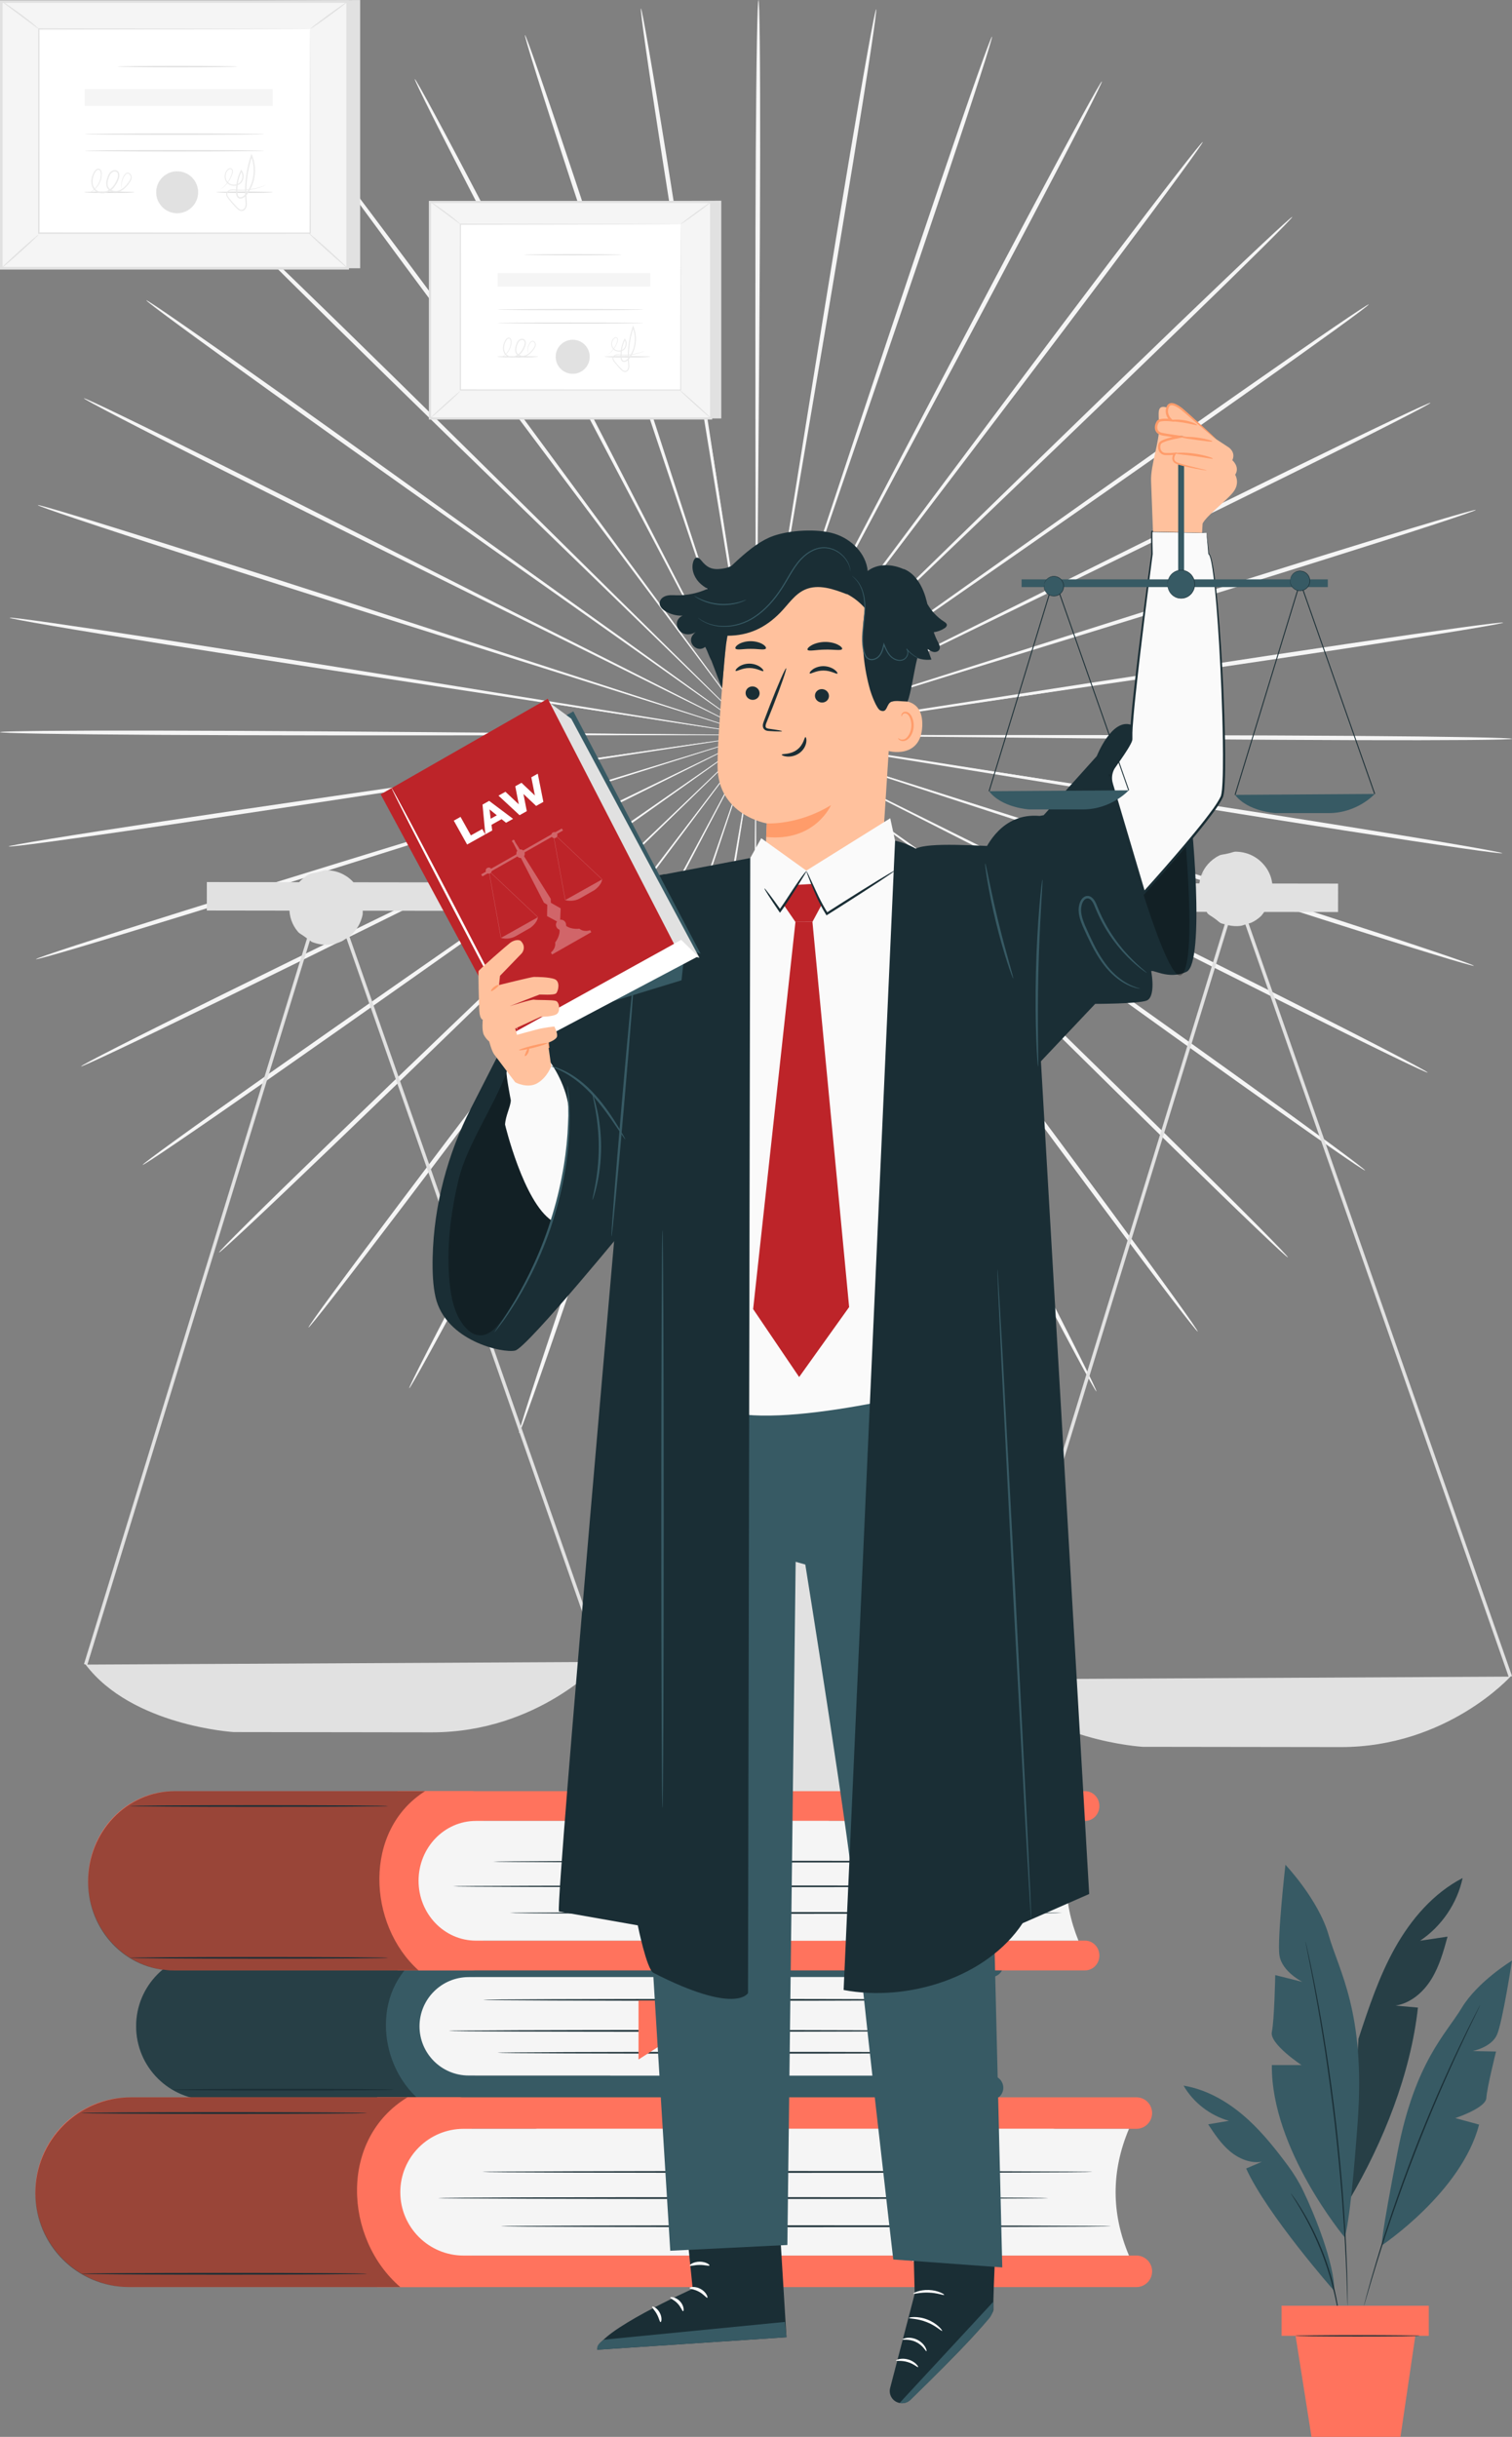 <?xml version="1.0" encoding="UTF-8"?><svg id="Layer_1" xmlns="http://www.w3.org/2000/svg" viewBox="0 0 360 580"><rect x="0" y="0" width="360" height="580" fill="#808080" stroke="none"/><defs><style>.cls-1{fill:#ff735d;}.cls-1,.cls-2,.cls-3,.cls-4,.cls-5,.cls-6,.cls-7,.cls-8,.cls-9,.cls-10,.cls-11,.cls-12{stroke-width:0px;}.cls-2{fill:#000;}.cls-3{fill:#e1e1e1;}.cls-4{fill:#ffc19d;}.cls-5{fill:#bd2429;}.cls-6{fill:#f5f5f5;}.cls-13{opacity:.4;}.cls-14{opacity:.3;}.cls-7{fill:#ff9c6a;}.cls-8{fill:#ececec;}.cls-9{fill:#375a64;}.cls-10{fill:#fff;}.cls-11{fill:#fafafa;}.cls-12{fill:#1a2e35;}</style></defs><path class="cls-6" d="M231.294,175.464c-35.548-.332-67.718-.633-91.036-.851-11.633-.055-21.049-.099-27.588-.13-3.24.007-5.76.013-7.501.017-.84.011-1.487.02-1.951.026-.439.01-.665.022-.665.035s.225.027.664.042c.464.011,1.111.026,1.951.045,1.741.021,4.261.052,7.5.092,6.539.034,15.956.084,27.588.145,23.319.014,55.49.034,91.04.056,35.532-.004,67.709.042,91.002.209,11.647.081,21.072.189,27.586.311,3.257.061,5.786.125,7.501.19,1.715.065,2.615.13,2.615.192-0.0.062-.902.119-2.617.166-1.715.048-4.245.087-7.502.115-6.515.057-15.941.071-27.588.036-23.294-.065-55.469-.34-90.999-.698Z"/><path class="cls-6" d="M230.586,183.26c-35.063-5.7-66.793-10.858-89.792-14.597-11.483-1.81-20.778-3.275-27.233-4.292-3.201-.481-5.693-.855-7.413-1.114-.832-.116-1.472-.204-1.931-.268-.436-.056-.66-.077-.663-.064-.002.013.218.062.649.143.456.081,1.093.194,1.919.341,1.716.284,4.201.696,7.395,1.226,6.454,1.022,15.748,2.494,27.229,4.312,23.034,3.534,54.811,8.41,89.926,13.798,35.102,5.358,66.881,10.26,89.864,13.943,11.492,1.839,20.786,3.37,27.201,4.476,3.208.553,5.695.999,7.379,1.323,1.683.324,2.562.525,2.552.588-.01.062-.91-.017-2.612-.228-1.702-.211-4.207-.554-7.43-1.017-6.445-.926-15.759-2.336-27.259-4.129-23.001-3.582-54.741-8.716-89.781-14.44Z"/><path class="cls-6" d="M228.629,190.852c-33.701-10.997-64.199-20.949-86.305-28.162-11.046-3.545-19.988-6.414-26.198-8.407-3.084-.965-5.483-1.715-7.141-2.234-.803-.241-1.421-.427-1.864-.559-.421-.122-.64-.177-.644-.164-.005.013.205.095.618.242.438.15,1.048.359,1.84.631,1.648.544,4.035,1.331,7.103,2.343,6.208,1.997,15.148,4.874,26.191,8.427,22.174,7.015,52.765,16.692,86.569,27.385,33.796,10.662,64.385,20.365,86.484,27.52,11.051,3.576,19.98,6.51,26.136,8.585,3.078,1.037,5.462,1.859,7.072,2.437,1.61.578,2.445.912,2.424.973-.021.061-.896-.155-2.543-.623-1.647-.469-4.066-1.19-7.173-2.14-6.215-1.9-15.185-4.717-26.251-8.248-22.133-7.057-52.645-16.987-86.32-28.005Z"/><path class="cls-6" d="M225.469,198.042c-31.502-16.012-60.01-30.501-80.674-41.004-10.335-5.19-18.701-9.392-24.51-12.309-2.889-1.425-5.137-2.534-6.689-3.299-.754-.361-1.335-.639-1.75-.838-.396-.185-.603-.273-.609-.261-.006.012.187.125.572.332.407.215.976.514,1.715.904,1.539.789,3.77,1.931,6.636,3.399,5.807,2.922,14.17,7.129,24.501,12.327,20.761,10.32,49.403,24.557,81.054,40.29,31.647,15.701,60.283,29.963,80.949,40.408,10.334,5.221,18.678,9.483,24.422,12.472,2.872,1.494,5.094,2.67,6.591,3.486,1.496.816,2.268,1.273,2.238,1.329-.03.056-.859-.292-2.409-1.007s-3.822-1.799-6.736-3.213c-5.829-2.828-14.231-6.983-24.587-12.162-20.714-10.355-49.239-24.825-80.713-40.852Z"/><path class="cls-6" d="M221.187,204.664c-28.54-20.601-54.367-39.243-73.087-52.756-9.372-6.696-16.96-12.117-22.229-15.881-2.624-1.846-4.666-3.283-6.076-4.275-.686-.471-1.215-.834-1.593-1.094-.362-.243-.551-.362-.56-.351-.008.011.165.151.511.415.368.274.882.656,1.549,1.153,1.394,1.013,3.413,2.48,6.008,4.365,5.266,3.768,12.85,9.194,22.217,15.897,18.846,13.347,44.847,31.76,73.578,52.107,28.733,20.315,54.723,38.752,73.455,52.209,9.367,6.727,16.923,12.205,22.115,16.029,2.596,1.912,4.602,3.411,5.949,4.445,1.347,1.033,2.035,1.602,1.996,1.653-.038.051-.801-.419-2.218-1.36-1.416-.942-3.485-2.357-6.136-4.196-5.303-3.679-12.933-9.058-22.329-15.747-18.795-13.374-44.642-32-73.151-52.611Z"/><path class="cls-6" d="M215.897,210.555c-24.896-24.664-47.425-46.983-63.756-63.161-8.187-8.032-14.814-14.533-19.416-19.049-2.297-2.221-4.084-3.948-5.318-5.142-.603-.569-1.067-1.008-1.399-1.322-.318-.294-.487-.441-.496-.431-.01.009.139.174.439.487.32.326.766.782,1.346,1.373,1.215,1.211,2.975,2.966,5.236,5.22,4.599,4.518,11.222,11.024,19.403,19.061,16.481,16.033,39.218,38.153,64.344,62.596,25.132,24.412,47.855,46.553,64.205,62.678,8.177,8.061,14.764,14.614,19.281,19.177,2.259,2.281,4,4.065,5.165,5.289,1.165,1.225,1.754,1.89,1.708,1.934-.046.044-.724-.535-1.973-1.679-1.248-1.145-3.065-2.855-5.39-5.073-4.649-4.436-11.326-10.903-19.537-18.931-16.426-16.052-38.978-38.358-63.842-63.028Z"/><path class="cls-6" d="M209.729,215.575c-20.646-28.127-39.329-53.581-52.871-72.031-6.802-9.171-12.308-16.596-16.132-21.752-1.913-2.541-3.403-4.517-4.431-5.882-.504-.653-.892-1.156-1.171-1.517-.267-.339-.41-.509-.421-.501-.011.008.109.193.355.547.264.371.631.888,1.109,1.56,1.007,1.38,2.464,3.379,4.337,5.948,3.82,5.158,9.321,12.587,16.116,21.763,13.714,18.33,32.635,43.617,53.543,71.561,20.92,27.914,39.823,53.22,53.394,71.62,6.787,9.199,12.245,16.668,15.977,21.859,1.866,2.595,3.301,4.62,4.256,6.006.955,1.386,1.43,2.132,1.377,2.169-.052.037-.63-.638-1.68-1.957-1.05-1.319-2.572-3.284-4.513-5.826-3.883-5.085-9.443-12.483-16.269-21.654-13.657-18.34-32.364-43.784-52.977-71.912Z"/><path class="cls-6" d="M202.832,219.598c-15.866-30.919-30.223-58.899-40.631-79.18-5.243-10.092-9.487-18.262-12.435-23.935-1.481-2.8-2.634-4.979-3.43-6.483-.393-.722-.696-1.277-.912-1.676-.21-.375-.324-.565-.336-.559-.012.006.076.208.262.595.201.406.481.973.845,1.709.772,1.516,1.89,3.712,3.326,6.534,2.943,5.675,7.181,13.848,12.416,23.944,10.598,20.188,25.218,48.039,41.375,78.816,16.173,30.749,30.773,58.616,41.217,78.852,5.224,10.117,9.413,18.324,12.264,24.018,1.426,2.847,2.516,5.065,3.236,6.579.72,1.514,1.069,2.323,1.011,2.352-.058.029-.521-.725-1.345-2.188-.825-1.462-2.012-3.634-3.521-6.44-3.018-5.612-7.319-13.764-12.586-23.86-10.538-20.19-24.921-48.164-40.754-79.079Z"/><path class="cls-6" d="M195.37,222.52c-10.662-32.96-20.311-62.787-27.305-84.407-3.544-10.768-6.413-19.485-8.405-25.539-1.01-2.991-1.796-5.319-2.339-6.927-.272-.773-.481-1.368-.63-1.795-.147-.403-.228-.607-.242-.603-.013.004.042.217.163.628.132.432.317,1.035.557,1.817.517,1.615,1.265,3.955,2.226,6.962,1.988,6.055,4.85,14.774,8.385,25.545,7.198,21.557,17.128,51.297,28.102,84.16,10.995,32.838,20.902,62.591,27.941,84.172,3.521,10.79,6.329,19.535,8.222,25.594.947,3.029,1.665,5.387,2.13,6.992.466,1.605.679,2.458.617,2.477-.062.019-.397-.796-.975-2.366-.578-1.57-1.399-3.896-2.435-6.898-2.072-6.003-5-14.712-8.568-25.487-7.138-21.55-16.814-51.375-27.444-84.327Z"/><path class="cls-6" d="M187.525,224.264c-5.194-34.18-9.895-65.111-13.302-87.532-1.756-11.176-3.178-20.223-4.166-26.506-.513-3.109-.912-5.528-1.188-7.198-.143-.805-.253-1.424-.331-1.869-.079-.42-.127-.634-.141-.633-.014.002.007.221.06.645.061.447.146,1.07.256,1.88.249,1.674.609,4.099,1.072,7.215.983,6.283,2.398,15.332,4.146,26.509,3.618,22.389,8.609,53.277,14.125,87.41,5.54,34.111,10.507,65.008,13.964,87.397,1.731,11.194,3.088,20.26,3.977,26.533.445,3.136.772,5.575.973,7.231.2,1.656.273,2.531.209,2.541-.064.009-.263-.847-.579-2.486-.316-1.639-.751-4.062-1.287-7.184-1.074-6.245-2.556-15.293-4.334-26.48-3.561-22.373-8.288-53.306-13.452-87.472Z"/><path class="cls-6" d="M179.496,224.794c.32-34.549.61-65.815.82-88.477.049-11.305.089-20.458.117-26.813-.01-3.148-.017-5.598-.022-7.29-.012-.817-.021-1.445-.028-1.896-.011-.427-.023-.646-.037-.646-.013-0-.028.219-.043.646-.011.451-.026,1.079-.045,1.896-.021,1.692-.051,4.141-.09,7.29-.031,6.355-.077,15.508-.132,26.813-.001,22.663-.001,53.93-.002,88.481.026,34.533-.002,65.806-.159,88.444-.076,11.319-.181,20.48-.303,26.811-.061,3.165-.125,5.624-.191,7.29-.066,1.667-.132,2.542-.196,2.541-.064-0-.123-.876-.173-2.543-.05-1.667-.092-4.125-.123-7.291-.063-6.332-.083-15.493-.054-26.813.052-22.639.316-53.91.662-88.442Z"/><path class="cls-6" d="M171.474,224.11c5.843-34.081,11.13-64.922,14.963-87.278,1.855-11.161,3.357-20.196,4.399-26.47.493-3.112.876-5.533,1.141-7.205.118-.809.209-1.431.274-1.877.057-.424.079-.642.065-.644-.014-.002-.064.212-.147.631-.083.443-.199,1.062-.349,1.866-.291,1.668-.714,4.083-1.257,7.187-1.047,6.273-2.556,15.307-4.42,26.467-3.622,22.388-8.618,53.276-14.14,87.407-5.491,34.118-10.514,65.007-14.29,87.347-1.885,11.17-3.454,20.204-4.588,26.439-.567,3.118-1.024,5.536-1.356,7.172-.332,1.636-.539,2.49-.603,2.48-.065-.01.017-.884.233-2.538.216-1.655.567-4.09,1.042-7.222.949-6.264,2.393-15.318,4.231-26.496,3.671-22.356,8.934-53.207,14.801-87.267Z"/><path class="cls-6" d="M163.66,222.213c11.294-32.761,21.514-62.407,28.922-83.897,3.64-10.737,6.587-19.43,8.634-25.467.991-2.998,1.761-5.33,2.293-6.941.247-.78.438-1.381.575-1.812.125-.41.182-.622.168-.626-.014-.005-.098.199-.248.6-.154.425-.369,1.019-.648,1.789-.559,1.603-1.367,3.923-2.406,6.905-2.051,6.035-5.005,14.725-8.654,25.46-7.204,21.555-17.142,51.293-28.123,84.153-10.949,32.853-20.913,62.588-28.262,84.071-3.672,10.742-6.686,19.423-8.817,25.407-1.065,2.992-1.909,5.31-2.503,6.875-.594,1.565-.937,2.377-.999,2.356-.062-.02.159-.871.64-2.472.481-1.601,1.222-3.952,2.197-6.973,1.951-6.041,4.844-14.761,8.47-25.518,7.248-21.516,17.445-51.176,28.76-83.911Z"/><path class="cls-6" d="M156.261,219.147c16.455-30.627,31.345-58.343,42.139-78.432,5.334-10.047,9.652-18.181,12.649-23.829,1.464-2.809,2.604-4.995,3.39-6.503.371-.733.657-1.297.862-1.701.19-.385.281-.586.268-.592-.012-.006-.128.182-.341.556-.221.396-.528.949-.929,1.668-.81,1.497-1.985,3.665-3.493,6.452-3.003,5.646-7.326,13.776-12.668,23.82-10.605,20.184-25.236,48.03-41.404,78.801-16.135,30.768-30.791,58.607-41.526,78.699-5.365,10.047-9.746,18.159-12.818,23.743-1.536,2.792-2.744,4.953-3.583,6.408-.838,1.455-1.308,2.205-1.365,2.176-.058-.029.299-.835,1.035-2.342.735-1.507,1.848-3.715,3.302-6.549,2.906-5.667,7.175-13.835,12.498-23.903,10.641-20.139,25.512-47.871,41.983-78.47Z"/><path class="cls-6" d="M149.445,214.99c21.178-27.75,40.344-52.863,54.236-71.066,6.884-9.113,12.457-16.491,16.327-21.614,1.898-2.552,3.375-4.537,4.395-5.908.484-.667.857-1.181,1.125-1.549.249-.352.372-.536.36-.544-.011-.008-.156.16-.426.497-.282.358-.675.858-1.185,1.506-1.042,1.355-2.55,3.319-4.488,5.841-3.874,5.12-9.452,12.494-16.343,21.603-13.721,18.325-32.65,43.606-53.568,71.543-20.885,27.938-39.839,53.209-53.673,71.423-6.915,9.108-12.547,16.455-16.479,21.504-1.966,2.524-3.507,4.474-4.569,5.784-1.063,1.31-1.647,1.979-1.699,1.941-.052-.037.43-.779,1.399-2.156.968-1.377,2.422-3.388,4.313-5.966,3.782-5.156,9.313-12.575,16.189-21.711,13.749-18.274,32.897-43.407,54.087-71.127Z"/><path class="cls-6" d="M143.38,209.852c25.362-24.212,48.312-46.122,64.948-62.003,8.259-7.961,14.945-14.407,19.587-18.882,2.283-2.234,4.06-3.972,5.287-5.172.585-.586,1.036-1.037,1.359-1.36.303-.31.453-.473.443-.483-.01-.01-.179.135-.501.427-.336.311-.804.745-1.412,1.309-1.246,1.182-3.05,2.893-5.368,5.092-4.646,4.472-11.336,10.913-19.601,18.87-16.487,16.028-39.232,38.14-64.366,62.574-25.102,24.441-47.87,46.539-64.451,62.44-8.289,7.952-15.028,14.358-19.72,18.751-2.346,2.197-4.18,3.89-5.439,5.023-1.259,1.133-1.943,1.706-1.989,1.661-.046-.045.55-.704,1.727-1.918,1.177-1.214,2.935-2.981,5.216-5.242,4.561-4.521,11.212-11.014,19.466-18.999,16.507-15.974,39.443-37.906,64.811-62.086Z"/><path class="cls-6" d="M138.211,203.861c28.928-20.083,55.106-38.256,74.081-51.43,9.432-6.616,17.068-11.972,22.371-15.692,2.613-1.861,4.646-3.31,6.05-4.31.672-.49,1.189-.868,1.56-1.138.349-.26.523-.399.515-.41-.008-.011-.199.106-.563.346-.382.257-.913.615-1.604,1.079-1.42.979-3.475,2.397-6.118,4.219-5.305,3.716-12.945,9.067-22.382,15.677-18.851,13.341-44.858,31.745-73.596,52.083-28.708,20.349-54.735,38.737-73.659,51.938-9.46,6.602-17.142,11.912-22.481,15.542-2.669,1.815-4.752,3.211-6.177,4.14-1.425.929-2.193,1.391-2.231,1.34-.038-.051.656-.613,2.013-1.634,1.357-1.021,3.377-2.502,5.992-4.39,5.229-3.777,12.838-9.186,22.27-15.826,18.862-13.284,45.03-31.482,73.959-51.533Z"/><path class="cls-6" d="M134.068,197.16c31.803-15.439,60.583-29.411,81.445-39.538,10.381-5.102,18.784-9.232,24.62-12.1,2.88-1.442,5.121-2.564,6.668-3.338.743-.383,1.314-.677,1.724-.888.387-.204.581-.315.574-.327-.006-.012-.213.074-.612.255-.418.195-1.001.468-1.758.822-1.56.751-3.818,1.839-6.721,3.237-5.838,2.864-14.244,6.988-24.629,12.082-20.765,10.312-49.413,24.539-81.069,40.261-31.628,15.738-60.292,29.945-81.107,40.108-10.406,5.084-18.848,9.16-24.705,11.934-2.928,1.387-5.21,2.449-6.767,3.15-1.557.701-2.39,1.04-2.419.984-.029-.057.746-.506,2.25-1.309,1.504-.803,3.737-1.958,6.624-3.426,5.772-2.936,14.157-7.123,24.542-12.248,20.767-10.255,49.541-24.251,81.341-39.658Z"/><path class="cls-6" d="M131.057,189.91c33.906-10.384,64.59-19.78,86.831-26.591,11.077-3.451,20.045-6.245,26.272-8.185,3.077-.984,5.472-1.749,7.126-2.278.795-.264,1.407-.468,1.846-.614.414-.143.624-.222.62-.235-.004-.013-.223.041-.646.158-.444.129-1.064.309-1.869.543-1.662.503-4.069,1.232-7.162,2.168-6.229,1.935-15.198,4.723-26.278,8.166-22.176,7.009-52.769,16.679-86.577,27.365-33.781,10.706-64.388,20.354-86.589,27.209-11.099,3.429-20.096,6.164-26.329,8.007-3.117.922-5.542,1.621-7.193,2.075-1.651.454-2.529.661-2.548.601-.02-.061.818-.387,2.434-.949,1.615-.563,4.008-1.362,7.095-2.371,6.176-2.017,15.134-4.869,26.219-8.343,22.168-6.951,52.85-16.374,86.748-26.726Z"/><path class="cls-6" d="M129.257,182.287c35.165-5.07,66.988-9.658,90.055-12.983,11.498-1.714,20.806-3.102,27.27-4.065,3.199-.501,5.687-.89,7.406-1.159.828-.139,1.465-.246,1.922-.323.432-.077.653-.124.651-.137-.002-.014-.227.006-.663.058-.46.06-1.101.143-1.934.25-1.722.243-4.217.595-7.423,1.047-6.464.959-15.774,2.34-27.273,4.046-23.034,3.53-54.812,8.401-89.928,13.783-35.094,5.406-66.882,10.253-89.916,13.626-11.517,1.689-20.844,3.014-27.298,3.882-3.227.434-5.735.754-7.439.95-1.704.196-2.604.267-2.614.204-.01-.063.871-.256,2.557-.564,1.686-.309,4.178-.732,7.391-1.256,6.425-1.048,15.734-2.494,27.243-4.229,23.018-3.475,54.842-8.088,89.994-13.129Z"/><path class="cls-6" d="M128.707,174.483c35.549.29,67.718.551,91.037.741,11.632.041,21.05.074,27.589.097,3.24-.011,5.76-.02,7.501-.026.84-.012,1.487-.022,1.951-.028.439-.011.665-.023.665-.036,0-.013-.225-.027-.665-.041-.464-.01-1.11-.025-1.95-.043-1.741-.019-4.261-.047-7.5-.083-6.539-.026-15.956-.065-27.589-.112-23.319.014-55.489.032-91.039.053-35.532.046-67.709.04-91.002-.1-11.647-.068-21.073-.164-27.587-.278-3.257-.057-5.786-.118-7.501-.181C.9,174.384-0,174.32,0,174.257c0-.062.901-.12,2.616-.169,1.715-.05,4.245-.092,7.502-.124,6.515-.065,15.941-.09,27.588-.069,23.294.037,55.47.273,91.0.588Z"/><path class="cls-6" d="M129.405,166.686c35.07,5.657,66.807,10.776,89.811,14.486,11.485,1.796,20.782,3.25,27.239,4.259,3.202.477,5.694.848,7.414,1.105.832.114,1.473.202,1.932.265.436.055.66.077.663.063.002-.014-.218-.062-.649-.142-.457-.08-1.093-.193-1.92-.338-1.716-.282-4.202-.691-7.396-1.217-6.456-1.014-15.752-2.475-27.235-4.279-23.038-3.506-54.822-8.342-89.944-13.687-35.109-5.315-66.894-10.177-89.882-13.832-11.495-1.825-20.791-3.344-27.207-4.442-3.208-.549-5.697-.992-7.38-1.314-1.684-.322-2.563-.522-2.553-.585.01-.063.91.016,2.612.225,1.703.209,4.208.549,7.431,1.008,6.446.918,15.762,2.316,27.265,4.095,23.005,3.554,54.752,8.649,89.8,14.329Z"/><path class="cls-6" d="M131.352,159.091c33.715,10.955,64.226,20.869,86.342,28.055,11.051,3.531,19.996,6.389,26.209,8.374,3.085.961,5.485,1.708,7.143,2.225.803.24,1.421.425,1.865.557.422.121.64.176.644.163.004-.013-.205-.095-.618-.241-.438-.149-1.048-.358-1.841-.628-1.649-.542-4.037-1.326-7.106-2.335-6.211-1.99-15.155-4.855-26.202-8.394-22.183-6.987-52.787-16.627-86.605-27.278-33.81-10.62-64.412-20.285-86.521-27.413-11.055-3.562-19.989-6.485-26.147-8.552-3.079-1.033-5.465-1.852-7.075-2.428-1.61-.576-2.446-.909-2.425-.97.02-.061.896.154,2.544.62,1.648.466,4.067,1.185,7.176,2.131,6.217,1.893,15.191,4.698,26.261,8.216,22.142,7.03,52.667,16.922,86.356,27.898Z"/><path class="cls-6" d="M134.502,151.897c31.523,15.973,60.05,30.427,80.727,40.904,10.341,5.177,18.713,9.369,24.526,12.279,2.891,1.421,5.141,2.527,6.693,3.29.755.36,1.335.638,1.751.836.397.184.603.272.609.26s-.187-.124-.572-.331c-.408-.214-.977-.513-1.716-.902-1.541-.787-3.772-1.926-6.64-3.391-5.811-2.915-14.179-7.112-24.517-12.296-20.774-10.294-49.435-24.496-81.106-40.19-31.668-15.662-60.322-29.888-81.002-40.308-10.341-5.208-18.69-9.46-24.438-12.442-2.874-1.491-5.097-2.663-6.595-3.478-1.498-.814-2.269-1.27-2.24-1.326.03-.056.859.291,2.41,1.004,1.551.714,3.824,1.794,6.74,3.204,5.833,2.821,14.24,6.965,24.602,12.132,20.728,10.33,49.271,24.764,80.766,40.753Z"/><path class="cls-6" d="M138.775,145.27c28.566,20.566,54.417,39.177,73.155,52.667,9.381,6.685,16.975,12.097,22.249,15.855,2.627,1.843,4.671,3.277,6.082,4.267.687.47,1.216.832,1.595,1.092.362.243.552.361.56.35.008-.011-.165-.151-.512-.414-.369-.274-.883-.655-1.551-1.151-1.395-1.011-3.416-2.476-6.013-4.358-5.271-3.762-12.862-9.178-22.238-15.869-18.863-13.324-44.888-31.705-73.646-52.017-28.759-20.28-54.773-38.685-73.523-52.119-9.376-6.715-16.939-12.184-22.136-16.002-2.599-1.909-4.606-3.405-5.954-4.437-1.348-1.032-2.037-1.599-1.999-1.65.039-.051.802.417,2.219,1.358,1.417.94,3.488,2.352,6.142,4.189,5.307,3.672,12.945,9.043,22.349,15.72,18.812,13.351,44.683,31.945,73.218,52.522Z"/><path class="cls-6" d="M144.058,139.373c24.928,24.633,47.486,46.925,63.837,63.084,8.197,8.022,14.833,14.516,19.441,19.025,2.3,2.218,4.089,3.943,5.325,5.135.603.568,1.068,1.006,1.401,1.32.319.294.487.44.497.431.01-.009-.139-.174-.439-.486-.32-.326-.767-.781-1.348-1.371-1.217-1.21-2.978-2.962-5.243-5.214-4.605-4.512-11.236-11.011-19.428-19.038-16.502-16.013-39.267-38.105-64.424-62.518-25.164-24.381-47.915-46.495-64.286-62.6-8.188-8.051-14.783-14.596-19.306-19.154-2.262-2.279-4.005-4.06-5.172-5.283-1.166-1.223-1.756-1.887-1.71-1.932.046-.044.725.534,1.975,1.677,1.25,1.143,3.069,2.851,5.397,5.066,4.655,4.43,11.34,10.89,19.561,18.907,16.446,16.033,39.027,38.311,63.923,62.95Z"/><path class="cls-6" d="M150.219,134.346c20.682,28.102,39.398,53.533,52.964,71.966,6.814,9.163,12.33,16.581,16.16,21.732,1.917,2.538,3.408,4.514,4.438,5.877.505.653.894,1.155,1.173,1.516.268.339.411.508.422.501.011-.008-.109-.193-.356-.547-.264-.37-.633-.887-1.112-1.558-1.008-1.379-2.468-3.376-4.345-5.943-3.827-5.154-9.337-12.575-16.145-21.743-13.738-18.313-32.691-43.577-53.636-71.495-20.956-27.888-39.891-53.172-53.486-71.555-6.799-9.19-12.267-16.653-16.006-21.839-1.869-2.593-3.307-4.616-4.263-6.001-.957-1.384-1.433-2.13-1.38-2.167.053-.037.631.637,1.683,1.955,1.051,1.318,2.576,3.28,4.52,5.821,3.889,5.08,9.459,12.471,16.298,21.634,13.68,18.323,32.421,43.744,53.07,71.848Z"/><path class="cls-6" d="M157.11,130.314c15.906,30.899,30.301,58.862,40.734,79.13,5.256,10.086,9.511,18.251,12.466,23.92,1.485,2.798,2.641,4.976,3.439,6.479.394.721.697,1.277.915,1.675.21.375.324.564.337.558.013-.006-.077-.207-.263-.594-.201-.406-.482-.973-.847-1.708-.774-1.515-1.894-3.71-3.334-6.53-2.95-5.672-7.199-13.84-12.448-23.929-10.624-20.175-25.281-48.008-41.477-78.765-16.213-30.729-30.849-58.578-41.32-78.802-5.237-10.11-9.437-18.313-12.295-24.003-1.429-2.845-2.523-5.062-3.245-6.575-.722-1.513-1.072-2.322-1.014-2.351.058-.029.522.725,1.348,2.186.827,1.462,2.017,3.631,3.529,6.435,3.025,5.608,7.337,13.755,12.618,23.844,10.564,20.177,24.984,48.133,40.857,79.029Z"/><path class="cls-6" d="M164.569,127.383c10.706,32.947,20.394,62.762,27.416,84.374,3.558,10.764,6.438,19.477,8.439,25.528,1.014,2.99,1.803,5.317,2.348,6.924.273.772.482,1.367.633,1.794.147.403.229.607.243.603.013-.004-.042-.217-.163-.628-.133-.432-.319-1.034-.559-1.817-.519-1.615-1.27-3.953-2.235-6.959-1.995-6.052-4.869-14.768-8.419-25.534-7.226-21.548-17.195-51.275-28.212-84.126-11.038-32.825-20.984-62.565-28.051-84.138-3.536-10.785-6.355-19.528-8.256-25.584-.951-3.028-1.672-5.385-2.14-6.99-.468-1.605-.682-2.457-.62-2.476.062-.02.398.795.978,2.365.58,1.57,1.404,3.894,2.444,6.895,2.08,6.001,5.02,14.705,8.601,25.476,7.167,21.541,16.881,51.354,27.554,84.293Z"/><path class="cls-6" d="M172.411,125.63c5.239,34.174,9.979,65.099,13.416,87.515,1.771,11.174,3.205,20.219,4.2,26.501.517,3.108.919,5.527,1.197,7.197.144.805.254,1.424.334,1.868.08.42.128.634.142.632.014-.002-.007-.22-.06-.645-.061-.447-.147-1.07-.259-1.879-.251-1.674-.614-4.098-1.081-7.214-.991-6.282-2.417-15.329-4.18-26.504-3.647-22.385-8.678-53.267-14.239-87.392-5.585-34.104-10.591-64.995-14.077-87.38-1.745-11.192-3.114-20.256-4.011-26.528-.449-3.136-.78-5.573-.982-7.23-.203-1.656-.277-2.531-.212-2.54.064-.009.264.846.583,2.485.318,1.639.756,4.061,1.297,7.183,1.082,6.244,2.576,15.29,4.369,26.474,3.59,22.369,8.357,53.296,13.566,87.456Z"/><path class="cls-6" d="M180.44,125.089c-.275,34.55-.525,65.815-.705,88.478-.034,11.305-.062,20.458-.082,26.813.014,3.148.024,5.598.031,7.29.013.817.023,1.445.03,1.896.011.427.024.646.038.646.014,0,.028-.219.042-.646.01-.45.024-1.079.043-1.896.019-1.692.046-4.141.08-7.29.023-6.355.056-15.508.098-26.813-.029-22.663-.069-53.93-.112-88.481-.07-34.533-.083-65.806.045-88.445.062-11.32.155-20.48.269-26.811.057-3.166.118-5.624.181-7.29C180.461.875,180.526-0,180.591,0c.064 0.0.123.876.176,2.543.052,1.667.097,4.126.132,7.291.071,6.332.103,15.493.089,26.813-.023,22.639-.246,53.911-.547,88.443Z"/><path class="cls-6" d="M188.462,125.763c-5.798,34.088-11.044,64.936-14.847,87.296-1.84,11.163-3.33,20.2-4.365,26.476-.489,3.113-.869,5.535-1.132,7.207-.117.809-.207,1.431-.272,1.878-.057.424-.078.642-.065.644.014.002.063-.212.146-.631.082-.444.197-1.062.347-1.866.289-1.668.708-4.084,1.247-7.189,1.039-6.275,2.536-15.311,4.385-26.473,3.592-22.393,8.548-53.286,14.025-87.425,5.446-34.125,10.428-65.02,14.174-87.365,1.871-11.172,3.428-20.208,4.553-26.445.563-3.118,1.017-5.537,1.347-7.174.33-1.637.535-2.491.6-2.481.065.01-.016.884-.229,2.539-.214,1.655-.562,4.09-1.032,7.223-.941,6.266-2.373,15.321-4.196,26.501-3.642,22.361-8.864,53.218-14.686,87.285Z"/><path class="cls-6" d="M196.278,127.65c-11.25,32.775-21.431,62.434-28.811,83.933-3.626,10.742-6.561,19.438-8.599,25.477-.987,2.999-1.754,5.332-2.284,6.944-.246.78-.436,1.381-.572,1.813-.124.41-.181.622-.168.626.014.004.097-.199.247-.601.153-.426.367-1.019.645-1.789.556-1.603,1.362-3.925,2.397-6.908,2.043-6.038,4.985-14.731,8.62-25.471,7.175-21.564,17.073-51.314,28.011-84.189,10.906-32.867,20.83-62.614,28.15-84.106,3.657-10.747,6.66-19.431,8.783-25.418,1.061-2.993,1.903-5.312,2.494-6.878.592-1.566.934-2.378.996-2.358.063.02-.158.871-.636,2.473-.479,1.602-1.216,3.953-2.188,6.975-1.943,6.044-4.824,14.767-8.436,25.528-7.219,21.525-17.377,51.197-28.649,83.947Z"/><path class="cls-6" d="M203.682,130.707c-16.414,30.647-31.268,58.382-42.035,78.485-5.32,10.054-9.628,18.193-12.618,23.844-1.461,2.811-2.597,4.998-3.381,6.508-.37.733-.655,1.298-.859,1.702-.189.386-.28.586-.268.592.012.006.128-.182.341-.556.22-.397.527-.95.926-1.669.808-1.498,1.98-3.667,3.485-6.456,2.995-5.649,7.308-13.785,12.636-23.835,10.578-20.197,25.173-48.061,41.3-78.853,16.094-30.788,30.714-58.646,41.422-78.751,5.352-10.054,9.722-18.171,12.786-23.759,1.532-2.794,2.737-4.956,3.574-6.412.837-1.456,1.305-2.206,1.363-2.177.058.029-.299.835-1.032,2.343-.733,1.508-1.843,3.717-3.293,6.553-2.899,5.671-7.158,13.844-12.467,23.919-10.615,20.152-25.449,47.903-41.879,78.522Z"/><path class="cls-6" d="M210.504,134.856c-21.142,27.776-40.275,52.913-54.143,71.133-6.872,9.122-12.435,16.506-16.299,21.634-1.895,2.554-3.369,4.542-4.387,5.914-.484.668-.856,1.182-1.123,1.551-.249.352-.371.536-.36.544.011.008.155-.161.426-.498.281-.358.674-.858,1.183-1.508,1.04-1.357,2.545-3.322,4.48-5.847,3.867-5.125,9.436-12.506,16.314-21.623,13.697-18.342,32.593-43.647,53.475-71.609,20.848-27.964,39.769-53.258,53.579-71.489,6.903-9.117,12.526-16.471,16.451-21.524,1.963-2.527,3.501-4.479,4.562-5.79,1.061-1.311,1.644-1.981,1.697-1.943.052.037-.429.78-1.396,2.158-.966,1.378-2.418,3.392-4.306,5.972-3.775,5.161-9.296,12.586-16.16,21.731-13.725,18.292-32.84,43.448-53.994,71.194Z"/><path class="cls-6" d="M216.575,139.987c-25.33,24.243-48.252,46.181-64.867,62.083-8.249,7.972-14.926,14.425-19.563,18.907-2.28,2.236-4.055,3.977-5.28,5.178-.585.587-1.035,1.038-1.357,1.362-.303.31-.453.474-.443.483.01.01.179-.135.5-.427.335-.311.803-.746,1.41-1.311,1.244-1.183,3.046-2.897,5.361-5.099,4.64-4.478,11.322-10.928,19.576-18.894,16.466-16.048,39.182-38.188,64.284-62.653,25.071-24.472,47.809-46.597,64.369-62.519,8.279-7.962,15.009-14.377,19.695-18.775,2.343-2.199,4.175-3.895,5.433-5.03,1.257-1.135,1.941-1.708,1.986-1.663.046.045-.549.705-1.724,1.92-1.175,1.215-2.932,2.985-5.209,5.248-4.556,4.527-11.197,11.028-19.442,19.023-16.485,15.994-39.394,37.955-64.73,62.166Z"/><path class="cls-6" d="M221.751,145.971c-28.901,20.119-55.056,38.325-74.014,51.521-9.424,6.628-17.053,11.994-22.35,15.72-2.61,1.865-4.642,3.316-6.044,4.317-.672.491-1.188.87-1.559,1.141-.348.261-.523.4-.514.411.008.011.199-.106.562-.346.381-.257.912-.616,1.603-1.081,1.418-.981,3.472-2.401,6.112-4.226,5.3-3.722,12.933-9.083,22.362-15.705,18.833-13.364,44.816-31.801,73.528-52.174,28.681-20.385,54.684-38.804,73.59-52.029,9.452-6.614,17.127-11.933,22.461-15.57,2.666-1.818,4.748-3.217,6.172-4.147,1.424-.931,2.191-1.394,2.229-1.343.038.051-.655.614-2.01,1.637-1.355,1.023-3.374,2.506-5.986,4.397-5.224,3.783-12.826,9.201-22.249,15.853-18.845,13.307-44.988,31.537-73.892,51.624Z"/><path class="cls-6" d="M225.904,152.667c-31.783,15.479-60.545,29.486-81.393,39.64-10.374,5.115-18.772,9.256-24.604,12.131-2.878,1.445-5.118,2.57-6.664,3.346-.742.383-1.314.679-1.723.89-.386.205-.581.316-.574.328.006.012.213-.074.611-.256.418-.196,1.001-.469,1.757-.824,1.559-.753,3.816-1.843,6.717-3.245,5.834-2.871,14.235-7.006,24.613-12.113,20.751-10.338,49.38-24.601,81.016-40.362,31.607-15.777,60.252-30.02,81.054-40.209,10.4-5.097,18.836-9.184,24.689-11.965,2.927-1.391,5.207-2.455,6.763-3.158,1.556-.703,2.388-1.043,2.418-.987.029.057-.745.507-2.248,1.312-1.503.804-3.735,1.962-6.619,3.434-5.768,2.943-14.148,7.14-24.526,12.278-20.753,10.281-49.509,24.313-81.288,39.76Z"/><path class="cls-6" d="M228.925,159.914c-33.893,10.426-64.564,19.861-86.796,26.7-11.073,3.465-20.036,6.27-26.261,8.218-3.076.987-5.47,1.756-7.123,2.287-.795.265-1.406.47-1.845.616-.414.143-.624.223-.62.236.004.013.223-.041.645-.159.444-.13,1.064-.31,1.869-.545,1.661-.505,4.067-1.237,7.159-2.177,6.226-1.943,15.192-4.742,26.268-8.199,22.166-7.037,52.747-16.745,86.54-27.473,33.767-10.749,64.361-20.435,86.553-27.317,11.095-3.443,20.088-6.189,26.319-8.04,3.115-.926,5.54-1.628,7.19-2.084,1.651-.456,2.527-.665,2.548-.604.02.06-.818.387-2.432.952-1.615.565-4.006,1.367-7.093,2.38-6.173,2.025-15.127,4.888-26.208,8.376-22.16,6.979-52.828,16.44-86.713,26.834Z"/><path class="cls-6" d="M230.734,167.534c-35.158,5.114-66.975,9.741-90.037,13.095-11.496,1.728-20.802,3.128-27.264,4.099-3.198.504-5.686.897-7.404,1.168-.828.14-1.465.248-1.922.326-.432.078-.653.125-.651.138.002.014.227-.006.663-.059.46-.06,1.101-.144,1.934-.253,1.722-.245,4.217-.6,7.422-1.056,6.463-.967,15.771-2.36,27.268-4.08,23.03-3.559,54.801-8.469,89.91-13.895,35.087-5.45,66.868-10.336,89.898-13.738,11.514-1.703,20.84-3.04,27.292-3.916,3.226-.438,5.734-.761,7.438-.959,1.704-.198,2.603-.27,2.613-.208.01.062-.87.257-2.557.568-1.686.311-4.177.737-7.389,1.265-6.424,1.055-15.731,2.513-27.237,4.263-23.013,3.504-54.832,8.156-89.977,13.241Z"/><rect class="cls-10" x="53.422" y="474.957" width="60.112" height="3.416" rx="1.015" ry="1.015"/><polygon class="cls-3" points="85.749 0 85.749 63.845 3.286 63.845 .315 .447 85.749 0"/><rect class="cls-6" x="9.809" y="-9.123" width="63.475" height="82.463" transform="translate(9.438 73.654) rotate(-90)"/><path class="cls-3" d="M83.093,64.16H0V.056h83.093v64.104ZM.63,63.531h81.834V.685H.63v62.845Z"/><path class="cls-3" d="M.315.223c.026-.037.558.293,1.395.857.837.564,1.981,1.362,3.22,2.277,1.24.916,2.335,1.782,3.11,2.429.775.648,1.234,1.073,1.206,1.108-.029.036-.539-.326-1.349-.926-.902-.67-1.975-1.467-3.162-2.348-1.186-.883-2.259-1.681-3.16-2.352C.772.657.288.26.315.223Z"/><path class="cls-3" d="M82.778.371c.053.073-1.903,1.593-4.369,3.394-2.467,1.802-4.509,3.203-4.563,3.129-.053-.073,1.902-1.592,4.369-3.394,2.466-1.801,4.509-3.202,4.562-3.129Z"/><path class="cls-3" d="M.315,63.845c-.061-.067,1.869-1.908,4.31-4.111,2.442-2.204,4.469-3.935,4.53-3.868.061.067-1.869,1.908-4.31,4.111-2.441,2.203-4.469,3.935-4.53,3.868Z"/><path class="cls-3" d="M73.518,55.49c.061-.067,2.183,1.749,4.739,4.056,2.558,2.308,4.581,4.232,4.52,4.299-.061.067-2.182-1.748-4.74-4.056-2.557-2.307-4.58-4.232-4.52-4.299Z"/><rect class="cls-10" x="9.246" y="6.894" width="64.601" height="48.596"/><path class="cls-3" d="M73.847,6.894s-.109.006-.313.009c-.212.002-.514.005-.909.009-.806.004-1.986.01-3.519.018-3.077.009-7.566.022-13.249.039-11.36.018-27.49.043-46.61.074l.148-.148c.005,14.576.01,31.122.016,48.591v.005l-.164-.164c24.056.011,46.356.021,64.6.029l-.134.134c.029-14.686.053-26.817.07-35.287.015-4.237.027-7.556.035-9.826.007-1.129.012-1.994.015-2.588.005-.586.015-.896.015-.896,0,0,.01.29.015.867.003.587.009,1.445.015,2.562.008,2.263.02,5.572.034,9.796.017,8.49.041,20.65.07,35.371l0.0.135-.135 0c-18.244.008-40.544.018-64.6.029h-.164v-.169c.006-17.469.011-34.014.016-48.591l0-.148.148 0c19.159.03,35.323.056,46.706.074,5.669.017,10.146.03,13.216.039,1.52.008,2.69.014,3.49.018.388.004.684.007.892.009.199.003.296.009.296.009Z"/><line class="cls-10" x1="82.778" y1="63.845" x2="73.518" y2="55.49"/><path class="cls-3" d="M56.502,15.854c0,.094-6.391.17-14.272.17-7.884,0-14.274-.076-14.274-.17,0-.094,6.389-.17,14.274-.17,7.882,0,14.272.076,14.272.17Z"/><path class="cls-3" d="M62.932,31.923c0,.094-9.575.17-21.384.17-11.813,0-21.387-.076-21.387-.17,0-.094,9.573-.17,21.387-.17,11.809,0,21.384.076,21.384.17Z"/><path class="cls-3" d="M62.932,35.892c0,.094-9.575.17-21.384.17-11.813,0-21.387-.076-21.387-.17,0-.094,9.573-.17,21.387-.17,11.809,0,21.384.076,21.384.17Z"/><path class="cls-3" d="M47.156,45.762c0,2.748-2.228,4.976-4.976,4.976s-4.976-2.228-4.976-4.976c0-2.748,2.228-4.976,4.976-4.976s4.976,2.228,4.976,4.976Z"/><path class="cls-3" d="M42.179,50.754c-2.753,0-4.993-2.239-4.993-4.992,0-2.753,2.24-4.993,4.993-4.993,2.753,0,4.993,2.24,4.993,4.993,0,2.753-2.24,4.992-4.993,4.992ZM42.179,40.802c-2.735,0-4.96,2.225-4.96,4.96,0,2.735,2.225,4.96,4.96,4.96,2.735,0,4.96-2.225,4.96-4.96,0-2.735-2.225-4.96-4.96-4.96Z"/><path class="cls-3" d="M32.055,45.762c0,.094-2.685.17-5.995.17-3.312,0-5.996-.076-5.996-.17,0-.094,2.684-.17,5.996-.17,3.311,0,5.995.076,5.995.17Z"/><path class="cls-3" d="M64.936,45.762c0,.094-3.003.17-6.707.17-3.705,0-6.708-.076-6.708-.17,0-.094,3.003-.17,6.708-.17,3.704,0,6.707.076,6.707.17Z"/><path class="cls-8" d="M28.958,44.824c-.009.001-.046-.138-.072-.411-.022-.272-.031-.682.068-1.197.107-.511.296-1.135.757-1.75.124-.146.291-.293.512-.349.221-.06.474.001.659.141.383.265.562.82.417,1.299-.126.485-.431.892-.732,1.296-.309.405-.663.811-1.101,1.161-.437.346-.964.643-1.579.728-.602.08-1.266-.022-1.81-.405-.566-.368-.849-1.104-.794-1.773.047-.68.262-1.306.536-1.936.148-.312.349-.624.653-.854.304-.223.695-.348,1.095-.273.408.069.739.428.822.817.091.388.033.769-.066,1.124-.231.707-.567,1.321-.983,1.899-.421.565-.949,1.059-1.585,1.358-.632.296-1.344.394-2.01.255-.669-.127-1.264-.562-1.59-1.123-.335-.557-.458-1.198-.422-1.798.035-.603.211-1.164.438-1.669.223-.479.5-1.051,1.105-1.208.307-.067.624.11.761.353.143.239.185.495.2.736.02.955-.233,1.797-.592,2.45-.348.663-.797,1.14-1.191,1.479-.4.338-.759.534-1.006.651-.251.109-.389.152-.392.143-.021-.037.549-.208,1.311-.893.371-.346.791-.821,1.11-1.468.331-.636.555-1.454.521-2.348-.016-.216-.062-.441-.173-.616-.106-.174-.303-.272-.499-.23-.197.04-.384.203-.53.395-.149.191-.258.426-.367.671-.43.948-.623,2.184-.006,3.19.294.492.798.856,1.389.968.587.121,1.234.031,1.802-.239,1.146-.552,1.941-1.784,2.383-3.05.091-.318.134-.656.064-.948-.066-.289-.283-.516-.561-.568-.277-.055-.593.037-.829.212-.238.178-.418.443-.553.728-.257.581-.472,1.211-.513,1.81-.044.6.181,1.184.653,1.502.457.33,1.052.432,1.588.364.539-.068,1.033-.333,1.445-.653.415-.324.761-.71,1.067-1.1.304-.394.595-.78.708-1.197.129-.413-.012-.837-.313-1.065-.297-.249-.686-.112-.899.158-.437.552-.652,1.166-.771,1.653-.221,1-.085,1.581-.126,1.58Z"/><path class="cls-8" d="M63.365,44.028c.002.005-.042.029-.13.072-.089.041-.22.107-.398.178-.353.15-.884.349-1.589.548-.705.194-1.585.387-2.627.482-.52.048-1.08.074-1.675.063-.593.011-1.233-.119-1.85-.048-.306.04-.603.175-.805.411-.209.232-.243.559-.099.859.135.301.381.579.611.871.234.289.479.578.737.865.257.288.526.574.806.858.28.282.564.578.91.701.342.134.718-.019.944-.333.237-.305.295-.718.282-1.14-.358-3.481-.078-7.478,1.249-11.394l.145-.427.171.417c.371.903.607,1.926.671,2.972.071,1.432-.157,2.86-.679,4.143-.26.642-.586,1.249-.969,1.809-.375.542-.843,1.131-1.564,1.319-.36.105-.812-.042-1.027-.366-.217-.319-.249-.676-.27-.994-.038-.64-.018-1.273.059-1.889.15-1.233.52-2.391,1.038-3.416l.109-.215.142.191c.82,1.105.451,2.748-.637,3.362-1.071.611-2.474.26-3.067-.67-.59-.923-.427-2.113.2-2.801.151-.176.344-.324.573-.396.229-.078.52-.013.67.185.152.195.169.428.16.629-.011.204-.06.4-.125.575-.494,1.411-1.276,2.328-1.84,2.874-.286.275-.529.459-.693.58-.168.116-.258.172-.263.166-.005-.007.076-.075.234-.203.154-.133.385-.327.657-.608.537-.56,1.282-1.479,1.74-2.865.109-.322.185-.749-.019-1.025-.226-.284-.686-.091-.936.229-.556.618-.689,1.717-.154,2.526.517.811,1.794,1.116,2.725.569.94-.523,1.257-2.009.54-2.945l.25-.024c-.497.998-.85,2.124-.99,3.32-.073.597-.089,1.211-.05,1.831.018.304.062.61.213.825.153.213.415.307.687.235.273-.067.536-.243.763-.449.229-.204.404-.479.602-.74.368-.539.681-1.125.931-1.744.503-1.238.722-2.617.653-3.999-.062-1.008-.289-1.993-.644-2.861l.316-.011c-1.313,3.875-1.605,7.786-1.266,11.278.012.445-.053.946-.349,1.326-.143.187-.333.347-.564.432-.231.086-.493.074-.711-.006-.443-.166-.734-.496-1.014-.777-.282-.289-.552-.581-.809-.874-.258-.293-.504-.587-.738-.882-.227-.297-.478-.574-.637-.934-.176-.35-.125-.834.147-1.115.251-.289.613-.44.955-.481.345-.045.674-.012.984.014.31.026.61.046.903.055.586.019,1.139.002,1.654-.037,1.031-.077,1.906-.25,2.61-.423.703-.179,1.239-.357,1.597-.487.359-.129.546-.201.551-.189Z"/><rect class="cls-6" x="20.161" y="21.214" width="44.775" height="3.995"/><polygon class="cls-3" points="171.73 47.767 171.73 99.597 104.785 99.597 102.373 48.129 171.73 47.767"/><rect class="cls-6" x="110.081" y="40.36" width="51.53" height="66.945" transform="translate(62.013 209.678) rotate(-90)"/><path class="cls-3" d="M169.574,99.853h-67.456v-52.041h67.456v52.041ZM102.629,99.342h66.434v-51.019h-66.434v51.019Z"/><path class="cls-3" d="M102.373,47.948c.021-.03.453.238,1.132.695.679.458,1.608,1.106,2.614,1.849,1.006.744,1.896,1.446,2.525,1.972.629.526,1.002.871.979.899-.024.029-.437-.264-1.095-.751-.732-.544-1.604-1.191-2.567-1.906-.963-.716-1.834-1.365-2.566-1.91-.651-.497-1.044-.819-1.023-.848Z"/><path class="cls-3" d="M169.318,48.067c.043.059-1.545,1.293-3.547,2.755-2.003,1.463-3.66,2.6-3.704,2.54-.043-.059,1.544-1.293,3.547-2.755,2.002-1.462,3.66-2.599,3.704-2.54Z"/><path class="cls-3" d="M102.373,99.597c-.049-.054,1.517-1.549,3.499-3.337,1.982-1.789,3.628-3.195,3.678-3.14.049.055-1.517,1.549-3.499,3.338-1.982,1.788-3.628,3.194-3.677,3.14Z"/><path class="cls-3" d="M161.801,92.815c.049-.055,1.772,1.42,3.848,3.292,2.076,1.873,3.719,3.436,3.67,3.49-.049.055-1.772-1.419-3.848-3.293-2.075-1.873-3.718-3.435-3.669-3.49Z"/><rect class="cls-10" x="109.624" y="53.363" width="52.444" height="39.451"/><path class="cls-3" d="M162.067,53.363s-.088.005-.254.007c-.172.002-.417.004-.738.007-.655.003-1.612.008-2.857.014-2.498.007-6.142.018-10.756.032-9.222.015-22.317.035-37.839.06l.12-.12c.004,11.833.008,25.265.013,39.447v.004l-.133-.133c19.529.009,37.633.017,52.444.024l-.109.109c.024-11.922.043-21.771.057-28.647.012-3.44.022-6.134.028-7.977.005-.916.01-1.619.012-2.101.004-.476.012-.727.012-.727,0,0,.008.235.012.704.003.477.007,1.173.012,2.08.006,1.837.016,4.523.028,7.952.014,6.892.033,16.764.057,28.715l0.0.109-.109 0c-14.811.007-32.914.015-52.444.024h-.133v-.137c.005-14.182.009-27.613.013-39.447l0-.12.12 0c15.554.024,28.675.045,37.917.06,4.603.014,8.237.024,10.729.032,1.234.006,2.184.011,2.833.014.315.003.555.005.724.007.162.002.241.007.241.007Z"/><line class="cls-10" x1="169.318" y1="99.597" x2="161.801" y2="92.814"/><path class="cls-3" d="M147.986,60.637c0,.076-5.188.138-11.586.138-6.4,0-11.588-.062-11.588-.138,0-.076,5.187-.138,11.588-.138,6.398,0,11.586.062,11.586.138Z"/><path class="cls-3" d="M153.207,73.682c0,.076-7.773.138-17.36.138-9.59,0-17.362-.062-17.362-.138,0-.076,7.772-.138,17.362-.138,9.587,0,17.36.062,17.36.138Z"/><path class="cls-3" d="M153.207,76.904c0,.076-7.773.138-17.36.138-9.59,0-17.362-.062-17.362-.138,0-.076,7.772-.138,17.362-.138,9.587,0,17.36.062,17.36.138Z"/><circle class="cls-3" cx="136.359" cy="84.917" r="4.04"/><path class="cls-3" d="M136.359,88.97c-2.235,0-4.053-1.818-4.053-4.053,0-2.235,1.818-4.053,4.053-4.053s4.053,1.818,4.053,4.053c0,2.235-1.818,4.053-4.053,4.053ZM136.359,80.89c-2.22,0-4.026,1.806-4.026,4.027,0,2.22,1.806,4.027,4.026,4.027s4.026-1.806,4.026-4.027c0-2.22-1.806-4.027-4.026-4.027Z"/><path class="cls-3" d="M128.14,84.917c0,.076-2.179.138-4.867.138-2.689,0-4.867-.062-4.867-.138s2.179-.138,4.867-.138c2.688,0,4.867.062,4.867.138Z"/><path class="cls-3" d="M154.833,84.917c0,.076-2.438.138-5.445.138-3.008,0-5.446-.062-5.446-.138s2.438-.138,5.446-.138c3.007,0,5.445.062,5.445.138Z"/><path class="cls-8" d="M125.626,84.156c-.007.001-.038-.112-.058-.334-.018-.221-.025-.553.055-.972.087-.415.24-.922.615-1.42.101-.119.236-.237.416-.283.18-.049.385 0.0.535.115.311.215.456.665.338,1.054-.102.394-.35.724-.595,1.052-.251.329-.538.659-.894.943-.355.281-.783.522-1.282.591-.489.065-1.028-.018-1.469-.329-.459-.299-.689-.896-.645-1.439.038-.552.213-1.06.435-1.572.12-.254.283-.507.531-.693.246-.181.564-.283.889-.222.331.056.6.348.668.663.074.315.027.624-.054.912-.188.574-.46,1.072-.798,1.541-.341.459-.77.86-1.287,1.102-.513.241-1.091.32-1.632.207-.543-.103-1.026-.457-1.291-.911-.272-.452-.372-.972-.343-1.46.028-.489.171-.945.356-1.355.181-.389.406-.854.897-.981.249-.054.506.089.618.286.116.194.15.402.162.598.017.775-.189,1.459-.481,1.989-.283.538-.647.925-.967,1.201-.325.275-.616.434-.817.529-.204.088-.315.123-.318.116-.017-.03.445-.169,1.064-.725.301-.281.642-.666.901-1.192.269-.516.451-1.18.423-1.906-.013-.175-.051-.358-.14-.5-.086-.142-.246-.221-.405-.187-.16.032-.312.165-.431.321-.121.155-.209.346-.298.544-.349.77-.506,1.773-.005,2.59.239.4.648.695,1.128.786.477.098,1.002.025,1.463-.194.93-.449,1.576-1.448,1.935-2.476.074-.259.109-.532.052-.77-.053-.234-.229-.419-.455-.461-.225-.045-.481.03-.673.172-.193.145-.339.36-.449.591-.209.472-.384.983-.416,1.469-.036.487.147.961.53,1.219.371.268.854.351,1.289.295.437-.055.839-.271,1.173-.53.337-.263.618-.576.867-.893.247-.32.483-.634.574-.971.105-.335-.01-.68-.254-.864-.241-.202-.557-.091-.73.128-.355.448-.529.947-.626,1.342-.18.812-.069,1.283-.102,1.283Z"/><path class="cls-8" d="M153.559,83.509c.002.004-.034.024-.106.058-.072.033-.178.087-.323.144-.286.122-.718.283-1.29.445-.572.157-1.287.314-2.133.391-.422.039-.877.06-1.359.051-.481.009-1.001-.096-1.502-.039-.248.033-.489.142-.653.334-.169.188-.197.454-.081.697.109.244.31.47.496.707.19.234.389.469.598.703.209.234.427.466.655.696.228.229.458.469.739.569.278.109.583-.015.766-.27.192-.248.24-.583.229-.925-.291-2.826-.063-6.071,1.014-9.25l.118-.347.139.338c.301.733.492,1.564.545,2.412.058,1.163-.127,2.321-.552,3.364-.211.521-.476,1.014-.787,1.468-.305.44-.685.918-1.27,1.071-.292.085-.66-.034-.833-.297-.176-.259-.202-.548-.219-.807-.031-.52-.015-1.034.048-1.533.122-1.001.422-1.941.842-2.773l.088-.174.115.155c.666.897.366,2.231-.518,2.73-.869.496-2.008.211-2.49-.544-.479-.749-.346-1.716.163-2.274.123-.143.28-.263.465-.322.185-.064.422-.01.544.15.124.159.137.347.13.511-.009.166-.049.325-.101.467-.401,1.146-1.036,1.89-1.494,2.333-.233.223-.429.373-.563.471-.137.095-.21.14-.213.134-.004-.005.062-.061.19-.165.125-.108.312-.265.534-.494.436-.455,1.041-1.201,1.412-2.326.089-.261.15-.608-.016-.832-.184-.23-.557-.074-.76.186-.451.502-.559,1.394-.125,2.051.42.658,1.457.906,2.212.462.763-.425,1.02-1.631.438-2.391l.203-.019c-.403.811-.69,1.725-.804,2.695-.059.485-.072.983-.041,1.486.015.247.05.495.173.67.124.173.337.25.558.191.222-.054.435-.197.62-.365.186-.165.328-.389.489-.601.299-.438.553-.913.756-1.416.408-1.005.586-2.125.53-3.246-.051-.819-.234-1.618-.523-2.323l.256-.009c-1.066,3.146-1.303,6.32-1.028,9.156.01.361-.043.768-.284,1.076-.116.152-.27.282-.458.351-.188.07-.4.06-.577-.005-.359-.135-.596-.403-.823-.631-.229-.235-.448-.472-.657-.71-.209-.238-.409-.477-.599-.716-.184-.241-.388-.466-.518-.758-.143-.284-.102-.677.119-.905.204-.235.498-.357.775-.391.28-.037.547-.01.799.012.251.021.495.037.733.044.476.015.925.001,1.343-.03.837-.062,1.547-.203,2.119-.344.571-.145,1.005-.29,1.297-.395.291-.105.443-.163.447-.154Z"/><rect class="cls-6" x="118.484" y="64.988" width="36.349" height="3.243"/><path class="cls-9" d="M348.237,446.999c-6.93,3.59-12.244,9.771-16.065,16.576-3.821,6.805-6.284,14.273-8.723,21.687l-2.135,38.235c8.064-13.718,14.536-29.845,16.285-45.661-1.789-.159-3.577-.319-5.366-.478,3.598-.549,6.618-3.156,8.539-6.247,1.921-3.091,2.911-6.656,3.876-10.165-2.182.324-4.365.649-6.547.973,5.127-3.422,8.844-8.893,10.136-14.92Z"/><g class="cls-14"><path class="cls-2" d="M348.237,446.999c-6.93,3.59-12.244,9.771-16.065,16.576-3.821,6.805-6.284,14.273-8.723,21.687l-2.135,38.235c8.064-13.718,14.536-29.845,16.285-45.661-1.789-.159-3.577-.319-5.366-.478,3.598-.549,6.618-3.156,8.539-6.247,1.921-3.091,2.911-6.656,3.876-10.165-2.182.324-4.365.649-6.547.973,5.127-3.422,8.844-8.893,10.136-14.92Z"/></g><path class="cls-9" d="M320.12,532.455s-17.502-20.949-17.3-40.948h7.07s-7.68-5.05-7.072-7.878c.608-2.828.81-13.534.81-13.534l6.464,1.616s-4.848-2.424-5.454-6.262c-.606-3.838,1.414-21.615,1.414-21.615,0,0,7.878,8.282,10.302,16.767,2.424,8.484,8.787,18.383,6.919,44.24-1.868,25.857-3.153,27.615-3.153,27.615Z"/><path class="cls-9" d="M328.993,534.433s18.962-12.632,23.175-28.755l-5.684-1.547s7.279-2.38,7.409-4.787c.13-2.407,2.31-11.058,2.31-11.058l-5.551-.115s4.428-.888,5.755-3.841c1.327-2.953,3.592-17.687,3.592-17.687,0,0-8.146,4.935-11.951,11.226-3.805,6.291-11.086,12.857-15.241,34.054-4.155,21.197-3.815,22.511-3.815,22.511Z"/><path class="cls-12" d="M310.833,462.099c.005-.001.026.072.063.217.038.161.088.374.152.645.131.587.317,1.421.555,2.486.242,1.079.524,2.403.83,3.944.311,1.54.674,3.292,1.029,5.238.749,3.884,1.54,8.528,2.354,13.695.789,5.17,1.577,10.867,2.277,16.862.686,5.999,1.219,11.726,1.63,16.941.386,5.217.676,9.919.833,13.871.099,1.975.145,3.764.193,5.334.054,1.57.081,2.923.091,4.029.012,1.091.021,1.945.027,2.547-0.0.278-.001.497-.001.662-.002.149-.006.226-.011.226-.005 0-.013-.076-.021-.225-.008-.165-.018-.384-.031-.662-.021-.601-.05-1.454-.087-2.545-.029-1.105-.075-2.457-.146-4.026-.065-1.569-.128-3.356-.24-5.33-.186-3.949-.499-8.647-.901-13.859-.427-5.21-.969-10.933-1.654-16.927-.7-5.991-1.478-11.685-2.251-16.854-.798-5.165-1.564-9.81-2.285-13.698-.34-1.948-.688-3.702-.982-5.244-.289-1.544-.553-2.871-.777-3.953-.212-1.07-.379-1.908-.496-2.498-.051-.273-.091-.489-.121-.651-.026-.147-.036-.223-.031-.224Z"/><path class="cls-9" d="M317.692,545.284s-16.017-18.174-20.99-29.159l3.754-1.604c-2.721.449-5.51-.72-7.62-2.497-2.11-1.776-3.66-4.112-5.179-6.414l4.946-.836c-4.497-1.262-8.46-4.331-10.806-8.371,5.836.96,11.116,4.166,15.468,8.172,3.524,3.245,6.507,7.012,9.373,10.86,1.398,1.877,2.621,3.878,3.64,5.985,2.691,5.564,7.424,17.19,7.415,23.864Z"/><path class="cls-12" d="M352.42,477.22c.005.003-.02.065-.074.185-.063.135-.144.309-.246.528-.232.48-.559,1.156-.976,2.016-.859,1.745-2.076,4.282-3.548,7.432-1.477,3.147-3.176,6.922-5.002,11.14-1.811,4.225-3.739,8.896-5.658,13.841-1.908,4.951-3.624,9.706-5.126,14.05-1.487,4.35-2.769,8.286-3.794,11.609-1.029,3.321-1.837,6.016-2.374,7.885-.271.917-.483,1.636-.634,2.148-.072.231-.129.415-.173.556-.041.125-.064.188-.069.187-.005-.001.008-.068.038-.195.036-.144.083-.33.142-.565.137-.515.33-1.241.577-2.164.501-1.88,1.275-4.586,2.277-7.918.997-3.333,2.258-7.279,3.731-11.638,1.488-4.353,3.197-9.115,5.107-14.07,1.92-4.949,3.859-9.621,5.686-13.842,1.842-4.215,3.564-7.983,5.068-11.12,1.499-3.139,2.747-5.663,3.641-7.391.44-.849.785-1.516,1.03-1.989.114-.213.205-.383.275-.514.064-.115.098-.173.103-.17Z"/><path class="cls-12" d="M319.051,553.071c-.011.001-.037-.114-.076-.334-.041-.256-.093-.575-.156-.965-.061-.42-.139-.932-.25-1.524-.108-.592-.211-1.27-.373-2.011-.287-1.488-.699-3.245-1.223-5.177-.542-1.927-1.206-4.027-2.016-6.191-.822-2.16-1.712-4.175-2.579-5.98-.884-1.797-1.736-3.388-2.504-4.694-.368-.662-.739-1.239-1.049-1.755-.308-.518-.588-.954-.82-1.309-.21-.334-.382-.608-.52-.827-.116-.191-.173-.295-.164-.301.009-.006.083.085.217.264.151.211.34.473.571.794.248.345.544.773.867,1.282.326.508.711,1.078,1.093,1.736.795,1.296,1.672,2.882,2.574,4.679.886,1.805,1.788,3.826,2.614,5.997.814,2.174,1.473,4.286,2.001,6.226.511,1.945.901,3.714,1.161,5.212.148.746.236,1.428.327,2.025.094.596.154,1.113.197,1.536.039.394.071.715.096.974.019.223.023.341.012.342Z"/><rect class="cls-1" x="305.13" y="548.797" width="35.056" height="7.151"/><polygon class="cls-1" points="308.47 555.947 312.262 580 333.445 580 336.979 555.947 308.47 555.947"/><path class="cls-12" d="M338.035,555.947c0,.088-6.631.16-14.81.16-8.181,0-14.811-.072-14.811-.16,0-.088,6.63-.16,14.811-.16,8.178,0,14.81.072,14.81.16Z"/><path class="cls-3" d="M73.102,223.349c-.055-.035-.096-.073-.152-.11-.177-.113-.331-.235-.495-.359-.486-.379-1.123-.653-1.491-1.079-1.535-1.791-1.966-3.697-2.044-5.062l-19.682-.027.008-6.769,21.969.03c.647-.707,1.461-1.402,2.544-1.941.506-.249,1.197-.254,1.792-.413.204-.049.392-.102.598-.137.543-.105.99-.374,1.582-.364,1.472.032,3.074.393,4.499,1.282.705.412,1.352.959,1.929,1.591l94.2.127c.043-.126.096-.256.144-.386.032-.078.057-.154.089-.231.192-.477.256-.882.535-1.396.382-.693,1.123-1.362,1.721-2.055.153-.169.271-.353.428-.514.333-.34.477-.716.869-1.034.51-.41,1.316-.566,1.929-.912.454-.247.874-.505,1.359-.692l1.218-27.586c-.543-.694-1.006-1.483-1.004-2.433.003-2.254,1.834-4.077,4.088-4.074,2.251.002,4.076,1.832,4.073,4.085-.002.962-.467,1.765-1.024,2.462l1.105,27.318c1.058.401,2.087.96,3.013,1.699.962.748,1.851,1.648,2.562,2.699.635.931,1.135,1.98,1.518,3.079l84.562.114c.049-.215.104-.419.104-.419,0,0,.038-.783.602-2.061.552-1.252,1.779-3.032,4.049-4.164.506-.249,1.2-.253,1.795-.412.201-.05.389-.102.595-.138.546-.105.99-.374,1.582-.363,1.475.032,3.077.393,4.499,1.281.722.422,1.39.977,1.971,1.627.594.642,1.101,1.393,1.477,2.222.361.758.578,1.596.702,2.452l15.676.02-.008,6.769-17.578-.023c-.295.369-.537.79-.887,1.097-.668.618-1.427,1.113-2.223,1.473-.2.093-.413.105-.615.183l62.715,179.118-.378.133c-0.0.002-15.099,16.791-40.434,16.771-25.338-.021-47.149-.064-47.149-.064,0,0-24.212-1.461-35.259-16.07l-.384-.118,55.211-179.584c-.261-.08-.552-.114-.798-.213-.551-.222-.855-.643-1.318-.953-.174-.112-.329-.233-.493-.356-.486-.379-1.123-.654-1.494-1.081-.1-.117-.112-.236-.202-.354l-85.915-.116c-.092.482-.085.99-.228,1.454-.386,1.255-.999,2.409-1.713,3.452-.716,1.05-1.605,1.947-2.567,2.693-.634.502-1.356.808-2.06,1.154l5.895,145.859-.027.049.026 0-.93,1.714-4.48,8.467,16.697,28.188c.183.013.359.025.359.037-0.0.012-.174.025-.357.036l-15.869,25.313-1.639,2.613c.533.171.913.316.902.354-.003.021-.17-.011-.259-.02,5.187,2.359,8.822,7.696,8.813,13.935-.004,3.875-1.519,7.318-3.826,10.002.055.15.096.305.154.455.416-.425.706-.764.742-.73.019.014-.225.374-.68.913,5.464,13.348,23.573,23.339,27.836,24.806.541.016.824.032.826.048,0,.011-.307.022-.585.032.394.12.684.178.718.096,6.528,17.27,25.189,19.556,25.189,19.556l-.002.007c.061.004.341.009.34.013.002.005-.28.007-.34.011l-.113,7.082-130.991,1.074.117-7.785s18.665-2.814,25.238-20.066c.018.041.344-.093.454-.102-.167-.009-.452-.018-.453-.027.001-.014.296-.029.761-.043,3.332-.848,22.679-11.11,28.175-25.145-.062-.296-.035-.606-.066-.91-.322-.463-.775-1.012-.96-1.359-.358-.678-.508-1.075-.486-1.086.064-.039.586.852,1.414,1.985-.006-.105-.026-.207-.025-.311-1.667-2.472-2.858-5.313-2.855-8.557.01-6.513,4.007-11.966,9.567-14.133l-17.528-28.119 0-.002 0-.001h.003l16.793-28.179-4.446-8.468-.871-1.613c-.016-.001-.051-.003-.064-.004l.002-.11-.003-.002.001-.048 0-.001,6.434-145.679c-.856-.423-1.626-.928-2.303-1.475-.39-.317-.533-.693-.863-1.035-.16-.16-.277-.345-.428-.515-.598-.694-1.34-1.366-1.72-2.06-.274-.515-.337-.921-.527-1.398-.034-.077-.057-.153-.088-.229-.216-.568-.544-1.201-.639-1.69-.052-.196-.059-.351-.089-.533l-91.397-.123c-.027.332.029.66-.035.988-.399,1.89-1.382,3.607-2.748,4.813-.124.113-.283.166-.411.271l60.432,172.588-.378.133c-0.0.002-15.099,16.791-40.437,16.77-25.338-.021-47.146-.063-47.146-.063,0,0-24.215-1.463-35.259-16.071l-.385-.118,53.102-172.726ZM237.202,399.69l121.994-.631-62.683-179.023c-.358.098-.705.268-1.064.315-1.062.17-2.085.057-3.061-.152l-55.185,179.492ZM286.419,207.864c-.108.22-.185.407-.264.596.138-.28.283-.556.427-.833-.038.073-.129.166-.163.237ZM285.649,210.263c.012-.078.003-.154-.004-.231-.007.07-.016.148-.026.23l.029 0ZM182.352,204.763c-.026.02-.03.046-.055.067.052-.045.113-.077.168-.12-.03.024-.083.028-.113.053ZM182.326,224.086c.104.082.244.14.352.22-.135-.1-.278-.18-.408-.286.024.02.029.045.056.066ZM178.032,217.376c.043.17.188.416.243.6-.102-.351-.138-.727-.21-1.09l-.114-0c.037.19.031.279.082.49ZM142.798,395.559l-60.319-172.266c-.375.248-.717.561-1.122.743-.79.371-1.62.622-2.448.73-1.654.264-3.273-.029-4.643-.574-.199-.08-.288-.25-.474-.343l-52.985,172.342,121.991-.632Z"/><path class="cls-9" d="M113.084,499.82h-63.135c-9.685,0-17.537-7.852-17.537-17.537h0c0-9.685,7.852-17.537,17.537-17.537h63.135v35.074Z"/><path class="cls-9" d="M235.967,470.569H95.61v-5.823h140.357c1.608,0,2.912,1.303,2.912,2.911h0c0,1.608-1.304,2.911-2.912,2.911Z"/><path class="cls-9" d="M235.967,499.82H95.61v-5.822h140.357c1.608,0,2.912,1.304,2.912,2.911h0c0,1.608-1.304,2.911-2.912,2.911Z"/><path class="cls-6" d="M234.605,493.997h-123.007c-6.47,0-11.714-5.245-11.714-11.715h0c0-6.47,5.245-11.714,11.714-11.714h123.007c-3.299,7.809-3.299,15.619,0,23.429Z"/><g class="cls-14"><path class="cls-2" d="M99.883,499.82h-49.881c-9.715,0-17.591-7.876-17.591-17.591h0c0-9.656,7.827-17.483,17.483-17.483h51.324c-12.699,7.693-11.751,26.116-1.335,35.074Z"/></g><path class="cls-12" d="M219.66,483.37c0,.116-25.248.21-56.386.21-31.149,0-56.391-.094-56.391-.21,0-.116,25.242-.21,56.391-.21,31.138,0,56.386.094,56.386.21Z"/><path class="cls-12" d="M231.265,488.578c0,.116-25.248.21-56.386.21-31.149,0-56.391-.094-56.391-.21s25.243-.21,56.391-.21c31.138,0,56.386.094,56.386.21Z"/><path class="cls-12" d="M227.843,475.986c0,.116-25.248.209-56.386.209-31.148,0-56.391-.094-56.391-.209,0-.116,25.243-.21,56.391-.21,31.138,0,56.386.094,56.386.21Z"/><path class="cls-12" d="M93.708,497.362c0,.116-11.819.21-26.394.21-14.581,0-26.396-.094-26.396-.21,0-.116,11.816-.209,26.396-.209,14.575,0,26.394.094,26.394.209Z"/><path class="cls-12" d="M93.708,467.657c0,.116-11.819.21-26.394.21-14.581,0-26.396-.094-26.396-.21,0-.116,11.816-.21,26.396-.21,14.575,0,26.394.094,26.394.21Z"/><path class="cls-1" d="M109.301,544.349H30.999c-12.473,0-22.585-10.112-22.585-22.585h0c0-12.473,10.112-22.585,22.585-22.585h78.302c1.66,0,3.006,1.346,3.006,3.006v39.157c0,1.66-1.346,3.006-3.006,3.006Z"/><path class="cls-1" d="M270.562,506.678H89.804v-7.498h180.758c2.071,0,3.749,1.679,3.749,3.749h0c0,2.071-1.678,3.749-3.749,3.749Z"/><path class="cls-1" d="M270.562,544.349H89.804v-7.498h180.758c2.071,0,3.749,1.678,3.749,3.749h0c0,2.071-1.679,3.749-3.749,3.749Z"/><path class="cls-6" d="M268.808,536.851H110.394c-8.332,0-15.086-6.754-15.086-15.086h0c0-8.332,6.754-15.086,15.086-15.086h158.414c-4.248,10.058-4.248,20.115,0,30.173Z"/><g class="cls-13"><path class="cls-2" d="M95.307,544.349H30.757c-12.339,0-22.342-10.003-22.342-22.343v-0c0-12.606,10.22-22.827,22.827-22.827h65.785c-16.355,9.907-15.133,33.633-1.719,45.169Z"/></g><path class="cls-12" d="M249.561,523.164c0,.116-32.515.21-72.616.21-40.114,0-72.623-.094-72.623-.21,0-.116,32.509-.209,72.623-.209,40.101,0,72.616.094,72.616.209Z"/><path class="cls-12" d="M264.507,529.871c0,.116-32.516.21-72.616.21-40.114,0-72.622-.094-72.622-.21,0-.116,32.508-.209,72.622-.209,40.101,0,72.616.094,72.616.209Z"/><path class="cls-12" d="M260.1,516.941c0,.116-32.516.21-72.616.21-40.114,0-72.623-.094-72.623-.21,0-.116,32.509-.209,72.623-.209,40.1,0,72.616.094,72.616.209Z"/><path class="cls-12" d="M87.354,541.183c0,.116-15.22.21-33.991.21-18.777,0-33.994-.094-33.994-.21,0-.116,15.217-.209,33.994-.209,18.771,0,33.991.094,33.991.209Z"/><path class="cls-12" d="M87.354,502.929c0,.116-15.22.209-33.991.209-18.777,0-33.994-.094-33.994-.209,0-.116,15.217-.21,33.994-.21,18.771,0,33.991.094,33.991.21Z"/><polygon class="cls-1" points="152.029 476.137 152.029 490.184 156.898 487.062 162.329 490.184 162.329 476.137 152.029 476.137"/><path class="cls-1" d="M112.329,468.976H41.421c-11.295,0-20.452-9.55-20.452-21.331h0c0-11.78,9.157-21.331,20.452-21.331h70.907c1.504,0,2.722,1.271,2.722,2.839v36.983c0,1.568-1.219,2.839-2.722,2.839Z"/><path class="cls-1" d="M258.361,433.397H94.673v-7.082h163.688c1.875,0,3.395,1.586,3.395,3.541h0c0,1.956-1.52,3.541-3.395,3.541Z"/><path class="cls-1" d="M258.361,468.976H94.673v-7.082h163.688c1.875,0,3.395,1.585,3.395,3.541h0c0,1.956-1.52,3.541-3.395,3.541Z"/><path class="cls-6" d="M256.773,461.894H113.318c-7.545,0-13.661-6.379-13.661-14.249h0c0-7.869,6.116-14.248,13.661-14.248h143.455c-3.847,9.499-3.847,18.998,0,28.497Z"/><g class="cls-13"><path class="cls-2" d="M99.657,468.976h-58.454c-11.174,0-20.233-9.448-20.233-21.102v-0c0-11.906,9.255-21.559,20.671-21.559h59.573c-14.81,9.357-13.704,31.765-1.557,42.661Z"/></g><path class="cls-12" d="M239.343,448.968c0,.11-29.445.198-65.758.198-36.326,0-65.765-.089-65.765-.198,0-.109,29.439-.198,65.765-.198,36.314,0,65.758.089,65.758.198Z"/><path class="cls-12" d="M252.878,455.302c0,.109-29.445.198-65.759.198-36.326,0-65.765-.088-65.765-.198,0-.11,29.438-.198,65.765-.198,36.314,0,65.759.088,65.759.198Z"/><path class="cls-12" d="M248.887,443.09c0,.109-29.445.198-65.759.198-36.326,0-65.765-.088-65.765-.198,0-.11,29.439-.198,65.765-.198,36.314,0,65.759.088,65.759.198Z"/><path class="cls-12" d="M92.454,465.986c0,.11-13.783.198-30.781.198-17.004,0-30.784-.089-30.784-.198,0-.109,13.78-.198,30.784-.198,16.998,0,30.781.089,30.781.198Z"/><path class="cls-12" d="M92.454,429.856c0,.109-13.783.198-30.781.198-17.004,0-30.784-.089-30.784-.198,0-.11,13.78-.198,30.784-.198,16.998,0,30.781.089,30.781.198Z"/><path class="cls-4" d="M209.765,207.391l3.138-48.934c1.177-12.147-4.911-22.957-17.087-23.797l-1.13-.012c-11.369-.12-20.927,8.506-21.961,19.829-.962,10.534-1.889,22.186-1.879,27.843.021,11.711,11.714,13.656,11.714,13.656.026.002-.297,7.113-.481,10.545l-3.161,7.875,9.736-1.843,21.111-5.161Z"/><path class="cls-7" d="M182.56,195.975s7.376.511,15.294-4.346c0,0-3.761,8.765-15.434,7.587l.14-3.241Z"/><path class="cls-12" d="M177.523,164.869c-.041.883.673,1.645,1.594,1.704.919.059,1.699-.607,1.74-1.49.041-.883-.673-1.646-1.593-1.705-.921-.059-1.701.608-1.741,1.491Z"/><path class="cls-12" d="M175.161,159.674c.205.22,1.481-.704,3.281-.68,1.798-.002,3.109.938,3.306.719.097-.096-.11-.492-.681-.917-.562-.423-1.523-.838-2.644-.845-1.121-.005-2.068.397-2.615.814-.557.419-.749.811-.648.91Z"/><path class="cls-12" d="M194.035,165.508c-.04.883.674,1.645,1.595,1.704.919.059,1.699-.606,1.74-1.489.041-.883-.673-1.646-1.593-1.705-.921-.059-1.701.608-1.741,1.491Z"/><path class="cls-12" d="M192.795,160.277c.205.22,1.484-.703,3.282-.68,1.797-.002,3.108.938,3.306.719.096-.097-.109-.492-.681-.917-.561-.423-1.523-.838-2.644-.846-1.121-.005-2.068.398-2.615.814-.556.419-.749.812-.648.91Z"/><path class="cls-12" d="M186.194,174.036c.01-.102-1.107-.307-2.917-.558-.459-.052-.893-.148-.967-.463-.105-.333.093-.826.321-1.359.444-1.107.908-2.268,1.396-3.485,1.94-4.962,3.349-9.043,3.149-9.12-.201-.076-1.936,3.883-3.875,8.845-.467,1.224-.914,2.39-1.339,3.506-.179.521-.485,1.11-.258,1.801.12.345.455.597.748.68.294.093.552.101.78.117,1.823.117,2.954.137,2.962.035Z"/><path class="cls-12" d="M192.272,154.642c.239.462,1.991-.003,4.117-.026,2.126-.066,3.895.325,4.115-.147.096-.225-.258-.642-1.002-1.022-.738-.38-1.876-.684-3.151-.658-1.274.028-2.399.379-3.121.789-.728.411-1.064.843-.958,1.063Z"/><path class="cls-12" d="M175.134,154.382c.363.418,1.839.031,3.601.056,1.762-.027,3.246.358,3.6-.061.155-.203-.068-.619-.71-1.022-.632-.402-1.699-.744-2.91-.744-1.211.002-2.269.345-2.893.748-.633.404-.848.82-.688,1.023Z"/><path class="cls-4" d="M211.855,167.118c.201-.084,8.071-2.294,7.731,5.708-.34,8.003-8.305,6.01-8.309,5.78-.004-.23.578-11.488.578-11.488Z"/><path class="cls-7" d="M213.85,175.678c.036-.024.135.103.366.221.225.115.617.204,1.041.066.858-.274,1.628-1.586,1.728-3.027.051-.727-.072-1.427-.305-2.012-.22-.596-.581-1.021-1.003-1.115-.42-.116-.732.126-.839.347-.117.219-.072.381-.116.393-.023.019-.166-.142-.087-.469.04-.158.142-.342.336-.488.199-.148.485-.216.779-.171.615.069,1.147.66,1.404,1.303.29.647.446,1.434.388,2.251-.12,1.61-1.009,3.085-2.181,3.37-.569.123-1.032-.067-1.266-.266-.239-.209-.274-.389-.246-.402Z"/><path class="cls-12" d="M191.777,175.441c-.274-.032-.382,1.805-2.027,3.019-1.643,1.219-3.589.902-3.618,1.158-.032.114.415.381,1.241.451.809.073,2.007-.12,3.014-.863,1.004-.746,1.476-1.789,1.582-2.538.113-.764-.066-1.231-.192-1.227Z"/><path class="cls-12" d="M157.127,143.114c.146-.466.505-.84.935-1.071.939-.504,1.992-.39,3.013-.365,2.541.063,5.087-.485,7.398-1.543-.773-.432-1.491-.948-2.092-1.599-1.241-1.343-1.905-3.349-1.243-5.054.124-.32.327-.652.659-.74.526-.139.961.391,1.307.81,1.138,1.38,2.216,1.997,4.001,1.889,1.109-.067,2.189-.271,3.079-.777.036-.035.068-.073.105-.108.434-.412.857-.806,1.273-1.187.001-.002.002-.002.003-.004l-.001.002c3.132-2.864,5.805-4.829,8.515-5.794,3.971-1.415,10.532-1.788,14.563-.554,4.031,1.234,7.556,4.688,7.953,8.885,2.363-1.839,5.793-1.684,8.53-.452l.071-.028c3.054,1.23,4.682,4.576,5.469,7.774.043.175.079.352.119.528.981,1.703,2.347,3.185,4.006,4.242.293.186.627.414.65.76.023.343-.278.614-.565.803-.765.502-1.644.817-2.55.941.253.763.556,1.506.939,2.219.326.607.713,1.333.382,1.937-.256.467-.869.639-1.392.541-.523-.099-.978-.409-1.416-.711.313.842.624,1.683.936,2.525-1.129.15-2.286.013-3.362-.361-.778,2.929-1.495,8.382-2.337,10.354-2.126-.049-2.633-.301-3.719.012-1.404.404-.975,2.879-2.75,2.108-.904-.392-2.172-3.929-2.442-4.877-1.787-6.289-2.195-12.964-1.195-19.425-1.228-1.42-2.732-2.601-4.404-3.458l.134.131c-3.226-1.269-6.883-2.537-10.05-1.127-2.457,1.094-3.974,3.536-5.855,5.457-3.566,3.642-7.511,5.502-12.607,5.515-.602,3.515-.972,9.288-1.278,12.578l-2.548-6.714-.003.027c-.212-.396-.384-.793-.549-1.191l-.057-.121.001-.015c-.263-.639-.512-1.278-.851-1.913-.011.009-.022.018-.033.027-1.85,1.504-4.385-1.013-2.898-2.877.295-.37.643-.696,1.037-.961-.847.733-2.08,1.052-3.137.679-1.057-.372-1.844-1.489-1.706-2.602.094-.759.666-1.418,1.367-1.692-1.448.053-2.911-.321-4.14-1.09-.806-.504-1.583-1.311-1.262-2.337Z"/><path class="cls-9" d="M202.854,137.102c-.025.029.478.33,1.131,1.122.647.789,1.354,2.144,1.64,3.962.148.903.223,1.911.179,2.989-.039,1.079-.172,2.23-.305,3.444-.128,1.214-.267,2.497-.244,3.838.012.669.065,1.352.182,2.037.121.673.266,1.405.747,1.999.382.484,1.045.718,1.63.623.59-.08,1.123-.37,1.522-.78.789-.849,1.022-1.957,1.249-2.932l-.247.02c.366.9.743,1.79,1.326,2.511.572.726,1.386,1.223,2.228,1.333.42.055.847.005,1.216-.162.376-.165.657-.46.853-.775.189-.322.295-.679.291-1.028-.006-.349-.128-.684-.339-.926l-.129.106c.862,1.065,1.793,1.657,2.44,1.99.327.167.589.269.768.335.18.061.274.088.276.08.003-.008-.087-.048-.259-.123-.172-.079-.426-.194-.742-.371-.627-.353-1.527-.958-2.351-2.014l-.129.106c.377.434.37,1.168.007,1.744-.183.284-.44.546-.771.685-.329.145-.719.189-1.102.134-.774-.109-1.532-.575-2.067-1.265-.549-.689-.914-1.556-1.275-2.457l-.153-.382-.094.402c-.227.974-.47,2.037-1.19,2.802-.357.367-.845.629-1.361.698-.518.078-1.052-.113-1.386-.528-.42-.514-.572-1.207-.689-1.87-.115-.668-.168-1.337-.182-1.995-.027-1.319.105-2.593.226-3.806.125-1.214.251-2.371.281-3.464.034-1.093-.053-2.114-.215-3.029-.315-1.842-1.065-3.216-1.749-3.996-.691-.785-1.214-1.054-1.214-1.054Z"/><path class="cls-9" d="M166.156,147.032c-.003.003.028.032.091.084.077.061.17.135.284.225.124.101.282.22.483.338.198.124.422.275.697.404,1.067.561,2.791,1.145,4.977,1.105,2.165-.034,4.79-.694,7.175-2.324,2.409-1.588,4.562-3.984,6.357-6.754.91-1.384,1.663-2.81,2.482-4.121.815-1.313,1.705-2.521,2.762-3.46,1.045-.945,2.242-1.626,3.458-1.912.607-.154,1.213-.169,1.788-.133.577.054,1.119.193,1.617.379.996.38,1.788.971,2.383,1.569.597.604.988,1.232,1.253,1.768.489,1.098.49,1.791.533,1.781.005-.001.003-.042-.004-.123-.011-.098-.025-.216-.041-.361-.045-.316-.161-.776-.391-1.341-.254-.552-.64-1.202-1.24-1.831-.598-.623-1.4-1.24-2.422-1.643-.511-.197-1.07-.347-1.667-.409-.596-.045-1.232-.032-1.86.122-1.263.286-2.501.983-3.574,1.945-1.087.956-1.998,2.185-2.821,3.506-.83,1.321-1.583,2.743-2.485,4.114-1.781,2.75-3.904,5.119-6.267,6.693-2.342,1.616-4.905,2.28-7.039,2.341-2.151.064-3.856-.481-4.925-1.007-1.077-.533-1.581-.988-1.604-.956Z"/><path class="cls-9" d="M165.299,141.842c-.01.016.135.125.408.31.27.19.686.427,1.218.682.531.26,1.191.51,1.943.726.755.203,1.603.366,2.505.436.902.06,1.765.022,2.542-.07.775-.106,1.465-.257,2.028-.438.563-.176,1.01-.351,1.304-.499.297-.143.457-.23.449-.247-.021-.048-.681.259-1.806.56-.561.155-1.242.284-2.004.374-.764.076-1.609.106-2.493.047-.883-.069-1.715-.22-2.459-.406-.741-.2-1.397-.426-1.929-.659-1.069-.46-1.679-.859-1.706-.815Z"/><path class="cls-12" d="M162.559,521.621l2.368,23.144s-22.73,10.18-22.709,14.5l45.04-2.98-2.21-36.213-22.49,1.549Z"/><path class="cls-9" d="M187.259,556.285l-.366-3.642-43.047,4.219s-1.947,1.005-1.627,2.402l45.04-2.98Z"/><path class="cls-10" d="M164.182,544.584c.022.22,1.128.247,2.257.882,1.146.606,1.767,1.522,1.963,1.421.2-.056-.215-1.349-1.595-2.095-1.374-.758-2.686-.407-2.625-.209Z"/><path class="cls-10" d="M159.587,546.851c-.036.216.941.528,1.75,1.409.834.857,1.089,1.85,1.308,1.826.209.022.276-1.277-.75-2.353-1.017-1.085-2.316-1.091-2.307-.881Z"/><path class="cls-10" d="M157.278,552.683c.203.033.436-1.086-.208-2.253-.636-1.172-1.705-1.579-1.786-1.389-.112.189.598.791,1.112,1.757.537.954.661,1.877.881,1.884Z"/><path class="cls-10" d="M164.228,539.25c.105.194,1.094-.176,2.343-.173,1.249-.023,2.244.33,2.346.133.117-.168-.882-.919-2.353-.901-1.47.007-2.456.775-2.337.941Z"/><path class="cls-12" d="M217.063,517.815l.72,28.138-5.847,22.42c-.421,1.616.614,3.251,2.254,3.561h0c.919.174,1.858-.102,2.531-.751,4.284-4.131,19.969-19.407,19.801-21.463-.195-2.382,1.211-29.731,1.211-29.731l-20.669-2.175Z"/><path class="cls-9" d="M214.19,571.935l22.327-24.113.003,1.193c.003,1.031-.356,2.03-1.022,2.817-1.782,2.105-6.828,7.811-18.692,19.353-.691.671-1.676.955-2.616.75h0Z"/><path class="cls-10" d="M220.59,559.619c-.159.078-.798-1.394-2.474-2.182-1.652-.838-3.206-.437-3.242-.611-.025-.069.331-.289.989-.383.652-.098,1.605-.008,2.524.439.917.45,1.574,1.147,1.897,1.722.33.578.375.993.305,1.016Z"/><path class="cls-10" d="M218.596,563.394c-.134.122-1.039-.791-2.497-1.203-1.448-.446-2.704-.172-2.75-.347-.081-.143,1.271-.744,2.925-.246,1.658.48,2.467,1.72,2.321,1.796Z"/><path class="cls-10" d="M224.309,554.778c-.132.134-1.518-1.277-3.727-2.118-2.197-.876-4.172-.774-4.178-.962-.046-.15,2.044-.547,4.402.386,2.367.908,3.638,2.614,3.503,2.693Z"/><path class="cls-10" d="M224.805,546.206c-.075.169-1.631-.476-3.655-.544-2.023-.095-3.626.423-3.687.248-.078-.138,1.538-.964,3.712-.866,2.174.078,3.719,1.031,3.63,1.162Z"/><path class="cls-10" d="M224.803,537.941c-.087.163-1.653-.771-3.79-.668-2.139.056-3.631,1.104-3.73.947-.046-.059.26-.413.908-.789.643-.377,1.648-.731,2.799-.776,1.151-.041,2.18.237,2.848.565.674.327,1.006.658.964.72Z"/><path class="cls-10" d="M221.059,535.701c-.036.001-.1-.378-.041-1.065.06-.682.256-1.685.839-2.791.303-.524.618-1.197,1.402-1.57.39-.188.972-.117,1.307.255.332.362.438.823.449,1.27-.024,1.786-1.553,3.519-3.562,3.781-2.017.227-3.848-.92-4.651-2.461-.176-.399-.298-.889-.081-1.365.214-.48.785-.672,1.188-.605.836.123,1.365.602,1.857.959.972.777,1.575,1.596,1.927,2.181.354.59.467.956.435.971-.099.074-.715-1.38-2.626-2.805-.482-.328-1.038-.742-1.639-.796-.293-.028-.546.089-.649.326-.107.227-.047.581.106.894.679,1.261,2.355,2.305,4.057,2.087,1.695-.204,3.037-1.729,3.07-3.166.003-.346-.09-.694-.276-.9-.183-.202-.46-.257-.719-.151-.547.222-.913.814-1.212,1.307-1.18,2.07-1.054,3.67-1.179,3.642Z"/><path class="cls-9" d="M152.501,323.335s-4.228,13.016-3.979,29.205c.096,6.264,11.063,183.161,11.063,183.161l27.885-1.371,1.973-162.605,2.295.648s11.26,70.094,11.838,81.367c.519,10.132,9.106,84.036,9.106,84.036l25.956,1.894-2.356-97.201-3.954-93.371-1.973-27.23-77.855,1.468Z"/><path class="cls-11" d="M227.046,281.505c.309-3.031,5.688-63.222,7.259-72.5l-20.771-6.952-1.572-7.302-19.98,12.465-10.729-7.706-3.057,5.495-22.502,4.948-3.504,118.429s8.6,4.95,21.98,7.831c16.683,3.593,56.033-7.403,56.033-7.403,0,0-3.466-44.276-3.158-47.306Z"/><polygon class="cls-5" points="186.669 215.474 189.392 219.436 193.439 219.413 195.58 215.423 193.166 210.403 189.961 210.593 186.669 215.474"/><path class="cls-12" d="M213.035,207.224c.021.033-.319.292-.95.733-.738.498-1.641,1.107-2.703,1.823-2.295,1.519-5.487,3.584-9.031,5.836-1.158.732-2.278,1.44-3.329,2.104l-.229.145-.141-.225c-1.751-2.794-2.773-5.44-3.542-7.29-.374-.931-.66-1.677-.85-2.192-.19-.515-.28-.8-.251-.813.061-.027.586,1.046,1.415,2.87.852,1.807,1.944,4.423,3.679,7.129l-.37-.08c1.048-.669,2.165-1.383,3.319-2.12,3.544-2.252,6.769-4.264,9.118-5.698,1.1-.657,2.034-1.216,2.798-1.673.667-.385,1.046-.582,1.067-.549Z"/><path class="cls-12" d="M182.007,211.45c.053-.036.492.492,1.189,1.413.698.921,1.654,2.233,2.74,3.765l-.438-.005c.438-.613.893-1.289,1.36-1.992,1.354-2.05,2.568-3.924,3.505-5.243.932-1.323,1.584-2.089,1.644-2.044.063.047-.471.888-1.315,2.261-.85,1.37-2.008,3.273-3.369,5.334-.469.707-.935,1.385-1.391,2l-.226.305-.212-.31c-1.059-1.551-1.957-2.904-2.577-3.878-.62-.974-.963-1.57-.911-1.607Z"/><polygon class="cls-5" points="189.392 219.436 179.319 311.574 190.271 327.748 202.175 311.098 193.439 219.413 189.392 219.436"/><path class="cls-12" d="M241.808,201.672l5.704,45.278,11.819,203.841-15.851,6.954c-8.514,12.884-27.302,18.807-42.617,15.894l12.249-273.547c1.772.41,3.418,1.03,4.92,1.891,3.284-1.563,14.212-.722,23.777-.31Z"/><path class="cls-9" d="M237.473,302.075c-.009 0-.012.136-.007.401.008.292.02.68.034,1.174.043,1.063.104,2.577.183,4.511.185,3.947.449,9.605.775,16.583.709,14.026,1.685,33.353,2.764,54.699,1.142,21.352,2.175,40.679,2.925,54.704.4,6.976.724,12.632.949,16.578.123,1.933.219,3.445.286,4.507.037.493.066.881.088,1.172.023.264.039.399.049.399.009,0,.012-.135.007-.399-.008-.291-.02-.679-.034-1.172-.043-1.062-.104-2.575-.183-4.508-.184-3.947-.449-9.603-.775-16.58-.709-14.028-1.685-33.358-2.764-54.715-1.141-21.348-2.175-40.674-2.925-54.701-.399-6.976-.723-12.631-.949-16.577-.123-1.932-.218-3.444-.286-4.506-.037-.493-.066-.88-.088-1.171-.023-.264-.039-.398-.049-.398Z"/><path class="cls-12" d="M148.431,270.268l-1.319-9.884,9.736-52.009,21.784-4.153-.535,270.146s-2.758,5.299-22.52-4.81c-1.603-.82-3.725-11.302-3.725-11.302l-18.785-3.31c-.641-4.163,15.366-184.678,15.366-184.678Z"/><path class="cls-9" d="M157.739,430.345c.161,0,.292-30.798.292-68.781,0-37.996-.131-68.788-.292-68.788-.161,0-.292,30.792-.292,68.788,0,37.983.131,68.781.292,68.781Z"/><path class="cls-12" d="M158.346,208.049s-4.408.811-7.27,1.917c-4.196,1.622-7.813,6.43-10.518,13.002-2.704,6.572-11.06,25.424-11.06,25.424l-10.807,2.534-6.522,12.776c-5.626,11.022-8.858,23.146-9.157,35.517-.086,3.543.083,6.885.683,9.5,2.404,10.459,16.052,13.424,18.967,12.73,2.916-.694,28.204-31.648,28.204-31.648l9.258-47.863-1.78-33.889Z"/><g class="cls-14"><path class="cls-2" d="M135.445,262.722l-14.836-7.531c-2.829,7.821-9.456,17.381-11.397,25.468-1.94,8.087-2.976,16.464-2.152,24.739.364,3.655,1.166,7.442,3.508,10.271.889,1.074,2.075,2.02,3.464,2.144,2.282.205,4.111-1.778,5.464-3.627,10.501-14.359,16.04-34.244,15.948-51.464Z"/></g><path class="cls-11" d="M131.395,290.541s4.468-14.45,4.094-25.687c-.205-6.16-4.369-11.923-4.369-11.923,0,0-10.173-.733-10.511,2.26-.107.946,1.017,6.698,1.017,6.698-.072,1.538-1.23,3.58-1.38,5.762,0,0,4.391,18.406,11.149,22.89"/><path class="cls-9" d="M117.755,317.075c-.015-.011.098-.2.326-.549.266-.394.604-.894,1.019-1.51.918-1.286,2.139-3.222,3.588-5.643,2.839-4.868,6.356-11.89,8.81-20.153,2.519-8.241,3.549-16.031,3.738-21.665.026-.703.052-1.374.076-2.012-.005-.633-.01-1.232-.015-1.796-.006-1.122-.009-2.088-.071-2.876-.034-.741-.062-1.343-.084-1.819-.013-.417-.011-.637.008-.639.019-.002.054.214.102.628.049.474.111,1.075.188,1.815.095.788.13,1.757.165,2.883.018.566.037,1.168.057,1.804-.012.641-.024,1.316-.037,2.023-.091,5.666-1.066,13.52-3.601,21.812-2.47,8.314-6.065,15.356-9.003,20.193-1.499,2.406-2.774,4.316-3.747,5.567-.45.592-.816,1.073-1.105,1.452-.257.328-.4.495-.415.483Z"/><path class="cls-9" d="M148.872,271.168c-.066.043-.873-1.128-2.153-3.027-1.287-1.892-3.055-4.521-5.365-7.116-2.298-2.612-4.817-4.535-6.799-5.642-1.986-1.106-3.354-1.516-3.318-1.621.011-.036.356.05.974.238.624.169,1.491.53,2.528,1.041,2.068,1.038,4.692,2.965,7.024,5.617,2.346,2.637,4.076,5.322,5.282,7.272.605.977,1.069,1.78,1.386,2.339.314.56.473.879.441.899Z"/><path class="cls-9" d="M141.074,285.559c-.087-.025.28-1.404.688-3.664.41-2.258.802-5.412.806-8.911-.004-3.501-.396-6.655-.806-8.913-.408-2.26-.775-3.639-.687-3.664.036-.011.164.324.364.939.206.614.45,1.519.705,2.648.512,2.257.971,5.445.975,8.989-.004,3.542-.463,6.73-.975,8.988-.254,1.13-.499,2.034-.704,2.648-.2.616-.327.95-.364.939Z"/><path class="cls-9" d="M151.006,231.745c-.161-.014-1.503,13.978-2.998,31.247-1.496,17.275-2.577,31.287-2.416,31.301.161.014,1.503-13.975,2.999-31.25,1.495-17.269,2.577-31.284,2.416-31.298Z"/><path class="cls-7" d="M131.639,236.849c.073-3.005.365-6.058-.324-8.984-.172-.732-.416-1.47-.903-2.043-.486-.573-1.262-.951-1.995-.788-.654.146-1.16.692-1.432,1.304-.272.612-.346,1.291-.415,1.957-.198,1.903-.393,3.851-1.217,5.578-.954,1.999-2.67,3.532-3.787,5.445-1.714,2.935-1.851,6.731-.355,9.782.794,1.619,2.308,3.151,4.105,3.002l5.506-2.754c-.747-4.096.716-8.337.818-12.499Z"/><polygon class="cls-9" points="162.916 227.265 162.269 233.318 118.745 246.639 118.604 244.989 161.424 227.454 162.916 227.265"/><polygon class="cls-9" points="120.931 177.869 136.514 169.321 166.813 227.003 154.744 222.513 120.931 177.869"/><polygon class="cls-3" points="130.017 166.623 158.735 226.425 166.533 227.951 136.015 171.063 130.017 166.623"/><polygon class="cls-10" points="162.193 223.697 166.202 227.627 125.875 248.948 121.673 245.56 162.193 223.697"/><polygon class="cls-5" points="160.479 224.646 121.457 246.255 90.635 189.064 130.413 166.306 160.479 224.646"/><path class="cls-10" d="M93.244,187.571c.143-.075,6.977,12.747,15.262,28.633,8.288,15.892,14.888,28.832,14.745,28.906-.143.075-6.976-12.744-15.263-28.636-8.285-15.887-14.887-28.829-14.744-28.904Z"/><path class="cls-4" d="M113.955,231.13c-.103.177.059,7.435.169,9.467.11,2.032.819,2.107.819,2.107,0,0-.273,2.578.269,3.613.542,1.035,1.267,1.568,1.267,1.568,0,0,.571,2.231,1.175,3.057.603.826,5.029,6.659,5.029,6.659,0,0,2.957,1.617,5.325.174,2.369-1.443,3.229-4.024,3.229-4.024l-.779-5.557s2.093-.69,2.189-1.593c.096-.902-.67-2.287-.67-2.287,0,0-2.397.267-3.858.634-1.461.366-5.021,1.357-5.021,1.357l-.429-1.506,6.033-2.787s3.054.001,3.914-.691c.86-.692.563-2.809-.254-3.091-.817-.282-4.61-.163-5.183-.289-.573-.126-5.811,1.536-5.811,1.536,0,0,6.914-2.722,7.114-2.766.2-.044,3.429.233,3.942-.299s1.016-2.825-.36-3.362c-1.377-.537-4.375-.529-4.962-.526-.587.003-8.285,1.924-8.285,1.924l.232-2.191,5.197-5.379s1.196-1.407-.215-2.89c-.322-.339-1.493-.405-2.589.442-.895.693-7.169,6.148-7.488,6.7Z"/><path class="cls-7" d="M123.603,249.948c-.037-.147,1.436-.64,3.289-1.1,1.854-.46,3.386-.714,3.423-.567.036.147-1.436.64-3.29,1.1-1.853.46-3.385.714-3.422.567Z"/><path class="cls-7" d="M124.981,251.352c-.121-.097.071-.53.296-1.043.23-.51.424-.943.577-.918.147.021.187.557-.075,1.141-.259.585-.684.915-.798.819Z"/><path class="cls-7" d="M116.929,235.881c-.109-.102.17-.576.688-.984.517-.409,1.043-.57,1.117-.439.077.133-.295.489-.777.871-.484.379-.917.658-1.028.552Z"/><path class="cls-10" d="M108.042,195.325l1.608-.898,2.463,4.406,2.711-1.515.712,1.274-4.318,2.413-3.176-5.681Z"/><path class="cls-10" d="M119.425,194.97l-2.402,1.343.171,1.354-1.64.917-.668-7.083,1.582-.884,5.692,4.274-1.672.935-1.064-.855ZM118.293,194.048l-1.747-1.409.286,2.225,1.461-.817Z"/><path class="cls-10" d="M128.039,184.148l1.333,6.71-1.721.962-3.021-2.849.796,4.093-1.72.961-5.018-4.651,1.656-.925,3.172,2.988-.827-4.299,1.477-.826,3.19,3.021-.853-4.327,1.534-.858Z"/><g class="cls-14"><path class="cls-10" d="M133.771,197.19l-1.566.89c-.075-.024-.161-.041-.26-.036-.046.003-.096.03-.144.043-.017.005-.032.009-.048.014-.043.014-.086.013-.127.038-.104.062-.203.152-.269.273-.034.058-.058.123-.073.191l-6.713,3.819c-.008-.007-.017-.014-.026-.022-.006-.004-.01-.009-.016-.013-.033-.026-.054-.052-.095-.078-.055-.034-.135-.052-.206-.077-.018-.006-.034-.014-.051-.019-.037-.011-.063-.032-.104-.038-.053-.009-.117.013-.175.013-.042.001-.083-.001-.125.006l-1.203-1.918c.011-.071.012-.147-.027-.214-.091-.161-.296-.217-.456-.125-.16.091-.217.296-.125.456.039.069.105.107.173.134l1.026,1.993c-.059.071-.11.153-.146.243-.038.092-.065.192-.074.296-.008.092-.001.187.016.281l-6.027,3.428c-.012-.013-.024-.026-.024-.026-.001.001.009.015.019.029l-.002.001c-.007-.009-.009-.021-.017-.03-.045-.052-.102-.085-.156-.12.006.004.016.007.021.01.093.063.132.114.135.11,0,0-.034-.054-.126-.123-.09-.067-.25-.144-.457-.133-.046.003-.096.03-.145.043-.016.005-.032.008-.048.014-.043.015-.086.013-.128.038-.104.062-.204.152-.269.273-.034.059-.06.126-.075.196-.016.07-.022.144-.015.218.005.069.023.137.049.203l-1.117.635.274.482,1.253-.713c.036.014.07.035.108.042.073.017.147.022.218.015.018-.002.034-.009.051-.012l2.771,15.311.032-.006c0.0 0,1.756.587,3.562-.439,1.806-1.026,3.36-1.911,3.36-1.911,0,0,1.668-1.083,1.865-2.572l.023-.024-11.2-10.576c.015-.016.035-.03.048-.047.03-.038.035-.08.055-.121.008-.015.014-.03.021-.045.019-.047.054-.092.063-.137.002-.012-.002-.021 0-.033l6.123-3.483c.026.031.046.067.075.095.078.074.169.131.262.177.093.046.193.074.292.088.066.01.129.003.194-.001l5.478,10.641.004.002-.002.001.136.085.662.423-.051,2.686c-.013.008-.025.016-.024.017 0.0.001.013-.005.027-.012l2.155,1.164.223.12c-.031.034-.052.059-.05.062.001.001.012-.008.018-.012-.275.378-.318.906-.065,1.35.157.276.404.461.677.559.002.013.006.026.007.039-.047-.014-.081-.026-.082-.022-.001.002.031.018.086.038.15,1.173-.737,2.618-.982,2.895-.038.023-.057.036-.057.037 0.0.001.023-.011.043-.021-.023.024-.042.04-.047.036.233,1.496-1.006,2.413-1.006,2.413l0.0 0c-.004.003-.024.014-.024.015 0.0 0.0.02-.011.025-.013l.274.481,4.595-2.614h0l4.74-2.696-.275-.483s-1.422.595-2.588-.369c0.0.004-.028.007-.036.011.012-.007.031-.02.031-.02-.001-.001-.022.01-.056.028-.272.074-2.067.125-3.026-.654-.008-.024-.022-.045-.032-.068.004-.046.014-.103.013-.136-.002-.063-.007-.097-.009-.097-.006-0-.007.084-.021.199-.004-.008-.007-.016-.011-.023.019-.244-.011-.494-.142-.726-.264-.464-.77-.691-1.254-.621l.113-2.714-0-0h0l-0.0 0-2.337-1.331-.025-.784-.003-.15c.001-.001.004-.002.004-.003l-.005-.008 0-0h0l-.002-.003h0l-6.35-10.13c.044-.065.078-.132.105-.198.015-.038.01-.071.02-.109.005-.018.006-.036.01-.054.015-.074.04-.152.039-.216-.001-.048-.013-.079-.019-.121-.001-.007-.002-.013-.003-.02-.007-.049-.01-.108-.023-.146-.004-.016-.01-.027-.015-.042l6.514-3.705c.015.023.025.048.042.069.105.119.244.201.391.232.013.003.027 0.0.04.003l2.67,14.753.032-.006c0.0 0,1.756.587,3.562-.439,1.806-1.026,3.36-1.911,3.36-1.911,0,0,1.668-1.084,1.865-2.572l.023-.024-10.773-10.172c.003-.005.004-.009.006-.014.008-.015.014-.03.021-.046.019-.047.054-.092.063-.137.037-.19-.009-.343-.059-.444l1.403-.798-.274-.482ZM124.442,202.345c-.017-.011-.035-.018-.053-.027.018.01.036.017.053.027ZM124.068,202.203c.003.001.004.002.007.003-.006-.001-.011-.001-.017-.002.003.001.007-.001.01-.001ZM116.586,206.545c.001.001.003.001.004.001-.001-.001-.003-.001-.004-.001ZM128.039,218.324l-8.726,4.889-2.769-15.303c.03-.008.061-.009.089-.021.083-.031.151-.08.212-.135l11.195,10.57ZM124.851,203.58c-.004.01-.012.02-.016.03.006-.013.013-.024.017-.037-.001.002-0.0.004-.001.007ZM124.917,203.246c.001-.02.004-.039.004-.06 0.0.02-.003.039-.004.06ZM124.886,202.928c.004.014.003.037.007.053-.007-.029-.02-.057-.029-.086l.008-.005c.005.015.009.021.014.038ZM143.331,209.323l-8.726,4.888-2.665-14.726c.037.003.074.011.11.008.071-.005.141-.021.204-.047.129-.048.232-.135.308-.229.011-.014.01-.029.02-.044l10.749,10.149ZM132.68,198.645c-0-.002-0-.003-0-.004 0.0.002 0.0.003 0.0.004Z"/></g><path class="cls-12" d="M234.356,202.39c.574-.574,3.965-9.005,13.185-8.19l.956-.175,12.636-14.062s3.547-9.044,8.174-7.451c2.484.856,11.688,7.541,13.218,14.805,1.529,7.264,4.397,41.866,0,43.968-4.397,2.103-8.603-.956-8.411,0,.191.956.956,6.117-1.147,6.882-2.103.765-12.212.765-12.212.765l-21.78,23.048s.175-28.866.347-41.4c.187-13.684-4.965-18.191-4.965-18.191Z"/><g class="cls-14"><path class="cls-2" d="M281.397,190.755s4.055,37.537,0,41.236c-4.055,3.699-17.385-47.731-17.385-47.731l17.385,6.495Z"/></g><path class="cls-11" d="M287.263,126.82c.064.128.536,5.028.536,5.028,2.276,1.023,4.787,53.975,3.107,57.838-2,4.599-18.521,22.809-18.521,22.809l-7.698-25.958c-.421-1.421-.162-2.951.708-4.152,1.616-2.232,4.06-5.755,3.962-6.518-.416-3.209,3.38-32.727,4.925-44.02,0,0-.117-5.447,0-5.369l12.981.341Z"/><path class="cls-12" d="M287.263,126.82s-.278-.03-.839-.056c-.592-.024-1.426-.058-2.501-.102-2.242-.076-5.489-.187-9.637-.328l.076.024c-.017-.021-.135-.039-.19.025-.05.062-.032.055-.038.061l-.009.033-.009.053-.009.084-.01.158-.01.313c-.003.208-.006.42-.009.634 0.0.428 0.0.867.001,1.317.01.9.021,1.841.033,2.817l.002-.026c-1.2,8.654-2.761,20.122-4.244,33.506-.181,1.674-.36,3.377-.512,5.113-.144,1.744-.334,3.477-.276,5.342.038.299-.196.726-.386,1.107-.204.39-.437.774-.673,1.157-.478.765-.987,1.522-1.51,2.276-.521.771-1.067,1.47-1.607,2.295-.506.849-.748,1.858-.691,2.857.071,1.027.461,1.902.697,2.822.271.916.543,1.837.817,2.762.548,1.851,1.102,3.722,1.661,5.61,1.119,3.776,2.259,7.622,3.415,11.525.443,1.492.883,2.975,1.299,4.38l.148.499.348-.386c3.467-3.844,6.803-7.657,9.984-11.426,1.583-1.891,3.134-3.763,4.607-5.653,1.447-1.917,2.929-3.732,3.992-5.893.354-1.219.345-2.337.428-3.484.055-1.137.078-2.262.092-3.374.025-2.225.004-4.402-.033-6.528-.077-4.252-.223-8.3-.394-12.115-.346-7.629-.794-14.323-1.29-19.832-.25-2.754-.513-5.212-.806-7.339-.148-1.063-.303-2.044-.483-2.935-.089-.445-.187-.868-.302-1.266-.138-.39-.191-.789-.561-1.079l.052.073c-.189-1.685-.33-2.936-.426-3.794-.104-.828-.173-1.231-.199-1.225.05.567.166,1.865.447,5.036l.003.033.049.04c.214.172.337.599.442.971.106.391.196.81.278,1.253.165.886.306,1.865.44,2.927.267,2.124.504,4.581.73,7.334.448,5.506.853,12.199,1.163,19.823.153,3.812.283,7.857.345,12.103.03,2.123.044,4.296.013,6.513-.017,1.108-.043,2.228-.1,3.354-.075,1.105-.104,2.309-.4,3.313-.984,1.987-2.49,3.863-3.924,5.746-1.47,1.879-3.021,3.745-4.602,5.63-3.179,3.757-6.517,7.567-9.979,11.402l.496.113c-.416-1.405-.856-2.888-1.299-4.38-1.158-3.902-2.299-7.748-3.419-11.523-.561-1.888-1.116-3.758-1.666-5.609-.275-.925-.548-1.846-.821-2.761-.243-.922-.626-1.824-.679-2.694-.052-.887.161-1.782.61-2.538.48-.737,1.071-1.507,1.58-2.263.525-.761,1.037-1.524,1.52-2.303.24-.391.477-.782.69-1.193.187-.419.477-.807.442-1.423-.055-1.72.124-3.516.264-5.235.147-1.73.321-3.433.496-5.105,1.44-13.377,2.941-24.855,4.066-33.514l.002-.014-0-.013c-.02-.974-.039-1.914-.057-2.812-.004-.449-.009-.887-.013-1.313.001-.213.001-.422.002-.629l.007-.306.007-.147.006-.068c-.022-.042.078.014-.126-.083l0.0.139c4.123.076,7.352.136,9.581.177,1.086.013,1.927.023,2.525.03.573.003.879-.011.879-.011Z"/><path class="cls-4" d="M292.507,106.455s1.806,1.129.903,3.085c0,0,1.881,1.58.677,3.462,0,0,1.306,2.032-.589,4.289-1.894,2.258-6.109,5.343-7.162,7.3l-.13,2.222-11.685-.265s-.301-8.278-.452-12.041c-.15-3.763,2.018-9.407,1.912-12.944-.106-3.537-.708-5.494,2.302-4.44,3.01,1.053,2.258,9.783,2.333,10.686.075.903,8.255-3.733,8.255-3.733l3.635,2.379Z"/><path class="cls-9" d="M271.436,235.316c.014-.057-.713-.18-1.912-.698-1.198-.506-2.851-1.481-4.5-3.13-1.662-1.635-3.222-3.968-4.601-6.739-.693-1.382-1.374-2.873-2.054-4.412-.638-1.519-1.252-3.238-.831-4.891.185-.799.695-1.613,1.386-1.624.687-.026,1.207.765,1.534,1.475.628,1.542,1.305,3.08,2.061,4.445,1.494,2.762,3.215,5.025,4.79,6.79,1.591,1.757,3.038,3.02,4.073,3.839.515.414.933.711,1.221.906.287.197.443.292.455.276.032-.042-.547-.486-1.53-1.357-.984-.868-2.376-2.166-3.909-3.937-1.518-1.78-3.181-4.037-4.626-6.773-.739-1.369-1.371-2.831-2.015-4.429-.185-.399-.401-.8-.72-1.158-.3-.355-.793-.679-1.349-.659-.557.002-1.039.354-1.332.743-.31.398-.484.856-.605,1.315-.471,1.907.222,3.717.871,5.264.697,1.557,1.384,3.035,2.1,4.43,1.419,2.787,3.051,5.154,4.792,6.79,1.726,1.651,3.457,2.595,4.704,3.045.624.232,1.126.356,1.468.424.344.06.526.082.53.062Z"/><path class="cls-9" d="M248.186,209.358c-.04-.004-.132.614-.262,1.734-.133,1.12-.292,2.744-.46,4.752-.338,4.017-.678,9.58-.823,15.731-.142,6.153-.063,11.726.088,15.755.074,2.015.157,3.644.238,4.768.078,1.125.141,1.746.181,1.744.04-.002.055-.626.046-1.752-.013-1.231-.031-2.836-.052-4.77-.045-4.027-.058-9.589.083-15.732.145-6.14.419-11.696.651-15.716.111-1.931.204-3.533.275-4.762.061-1.125.076-1.749.036-1.753Z"/><path class="cls-9" d="M280.518,141.501v-39.519c0-.903,1.403-.904,1.403,0v39.519c0,.903-1.403.904-1.403,0h0Z"/><polygon class="cls-12" points="294.171 189.219 309.579 138.863 327.212 189.006 327.418 188.934 309.564 138.164 293.963 189.155 294.171 189.219"/><path class="cls-9" d="M327.315,188.97s-4.08,4.55-10.938,4.554c-6.858.004-12.761,0-12.761,0,0,0-6.554-.387-9.549-4.337l33.248-.217Z"/><polygon class="cls-12" points="235.6 188.351 251.007 137.994 268.641 188.138 268.846 188.065 250.993 137.296 235.391 188.287 235.6 188.351"/><path class="cls-9" d="M268.744,188.102s-4.08,4.55-10.938,4.554c-6.858.004-12.761,0-12.761,0,0,0-6.554-.387-9.549-4.337l33.248-.217Z"/><rect class="cls-9" x="243.24" y="137.898" width="72.903" height="1.832" transform="translate(559.383 277.627) rotate(180)"/><path class="cls-9" d="M277.977,139.062c0,1.853,1.451,3.355,3.242,3.355,1.79,0,3.242-1.502,3.242-3.355,0-1.853-1.451-3.355-3.242-3.355-1.79,0-3.242,1.502-3.242,3.355Z"/><path class="cls-12" d="M277.977,139.062c.019.002-0-.294.122-.8.124-.496.433-1.233,1.165-1.815.362-.284.823-.526,1.356-.627.531-.095,1.132-.075,1.699.152.285.106.56.26.808.459.25.196.481.43.666.705.186.273.345.574.444.902.1.327.154.672.158,1.023-.005.352-.058.697-.158,1.024-.1.328-.258.629-.444.902-.185.275-.416.51-.666.705-.248.199-.524.353-.809.459-.567.227-1.168.248-1.699.152-.534-.101-.994-.343-1.356-.627-.731-.582-1.041-1.319-1.165-1.815-.123-.507-.103-.802-.122-.8-.004,0-.005.072-.002.211 0.0.069.002.155.018.256.014.1.023.218.058.345.05.26.163.567.341.897.181.329.446.677.816.976.369.297.841.552,1.392.661.548.103,1.171.086,1.761-.146.296-.109.583-.267.841-.473.261-.202.501-.445.694-.73.194-.283.359-.595.463-.935.104-.339.16-.698.165-1.062-.005-.364-.061-.723-.165-1.062-.104-.34-.269-.652-.463-.935-.193-.284-.433-.528-.694-.73-.259-.206-.545-.364-.841-.473-.59-.232-1.213-.25-1.761-.146-.551.109-1.024.364-1.392.66-.37.299-.635.647-.816.976-.178.331-.291.638-.341.897-.035.128-.045.245-.058.345-.016.1-.018.186-.018.256-.003.139-.002.211.002.211Z"/><path class="cls-9" d="M307.224,137.784c-.256,1.27.566,2.507,1.836,2.763,1.27.256,2.507-.566,2.763-1.836.256-1.27-.566-2.507-1.836-2.763-1.27-.256-2.507.566-2.763,1.836Z"/><path class="cls-12" d="M307.224,137.784c.016.004.046-.204.208-.536.16-.325.493-.783,1.089-1.067.295-.138.649-.234,1.033-.224.381.013.793.109,1.157.34.185.11.355.253.504.42.152.165.281.358.376.571.201.422.261.924.168,1.41-.102.484-.352.924-.701,1.235-.171.159-.364.287-.568.381-.202.097-.415.163-.628.192-.425.072-.843.001-1.199-.135-.358-.139-.648-.365-.866-.606-.439-.493-.569-1.044-.59-1.406-.021-.369.032-.573.016-.575,0,0-.072.199-.067.577.006.37.124.943.572,1.464.222.255.521.496.895.646.371.147.809.225,1.257.154.224-.03.449-.098.663-.198.216-.098.421-.232.601-.399.369-.327.635-.792.743-1.304.099-.513.034-1.044-.18-1.489-.102-.224-.239-.427-.4-.601-.158-.176-.339-.325-.534-.439-.385-.24-.819-.337-1.218-.345-.402-.006-.771.1-1.075.249-.614.307-.945.79-1.094,1.129-.151.346-.162.558-.162.558Z"/><path class="cls-9" d="M248.617,139.058c-.256,1.27.566,2.507,1.836,2.763,1.27.256,2.507-.566,2.763-1.836.256-1.27-.566-2.507-1.836-2.763-1.27-.256-2.507.566-2.763,1.836Z"/><path class="cls-12" d="M248.617,139.058c.016.004.046-.204.208-.536.16-.326.493-.783,1.089-1.068.295-.138.649-.234,1.033-.224.381.013.793.109,1.157.34.185.109.355.253.504.42.152.165.281.359.376.571.201.422.261.924.168,1.41-.102.484-.352.924-.701,1.235-.171.159-.364.287-.568.381-.202.097-.415.163-.628.192-.425.072-.843.001-1.199-.135-.358-.139-.648-.365-.866-.606-.439-.493-.569-1.044-.59-1.406-.021-.369.032-.573.016-.575,0,0-.072.199-.067.577.006.37.124.943.572,1.464.222.255.521.496.895.646.371.147.809.225,1.257.154.224-.03.449-.098.663-.198.216-.098.421-.232.601-.399.369-.327.635-.792.743-1.304.099-.513.034-1.044-.18-1.489-.102-.224-.239-.427-.4-.601-.158-.176-.339-.325-.534-.439-.385-.24-.819-.337-1.218-.345-.402-.006-.771.099-1.075.249-.614.307-.945.79-1.094,1.128-.151.346-.162.558-.162.558Z"/><path class="cls-9" d="M241.241,232.875c.081-.026-.35-1.545-1.036-3.999-.688-2.454-1.614-5.848-2.535-9.622-.919-3.776-1.659-7.216-2.178-9.711-.52-2.494-.836-4.04-.92-4.027-.04.007-.012.402.073,1.111.083.71.233,1.732.441,2.992.416,2.519,1.094,5.985,2.016,9.773.924,3.787,1.917,7.175,2.707,9.603.395,1.214.732,2.191.985,2.859.251.669.408,1.033.447,1.02Z"/><path class="cls-4" d="M287.312,111.964s-5.186-.996-6.979-1.659c-1.794-.663-.598-2.326-.598-2.326,0,0-.498.1-2.093.1-1.594,0-1.893-1.594-1.494-2.491.399-.897,5.579-1.794,5.579-1.794,0,0-2.391,0-4.783-.399-2.391-.399-1.694-2.491-1.196-3.089s3.089-.299,3.089-.299c0,0-1.594-1.295-.797-3.189s3.986,1.096,3.986,1.096c0,0,6.377,5.58,7.473,6.576l-2.188,7.473Z"/><path class="cls-7" d="M289.5,104.49c.022-.025-.317-.366-.962-.974-.72-.661-1.655-1.522-2.796-2.57-1.215-1.086-2.617-2.401-4.326-3.855-.448-.341-.929-.673-1.497-.921-.279-.129-.598-.217-.947-.237-.358-.021-.767.165-.996.475-.391.622-.5,1.298-.378,2.007.146.696.509,1.314,1.062,1.809l.21-.497c-.547-.059-1.094-.089-1.666-.077-.286.01-.576.029-.878.088-.151.031-.306.07-.469.146-.157.057-.358.248-.43.372-.347.544-.537,1.175-.426,1.861.059.338.228.671.478.923.258.239.563.406.874.507.405.131.784.173,1.148.227.37.055.737.11,1.102.164.73.108,1.45.214,2.159.319l-.013-.569c-.984.18-1.929.389-2.847.67-.458.145-.907.296-1.344.529-.214.14-.444.228-.626.543-.131.254-.173.494-.2.746-.036.494.064,1.005.36,1.417.282.425.781.662,1.238.719.899.031,1.631.004,2.451-.103l-.235-.365c-.235.363-.388.738-.418,1.164-.043.422.165.873.476,1.122.653.481,1.314.549,1.905.734,1.199.303,2.244.515,3.103.682.859.166,1.532.281,1.991.351.459.069.705.093.709.069.004-.023-.232-.092-.682-.205-.526-.127-1.175-.284-1.962-.474-.848-.206-1.884-.453-3.061-.786-.567-.183-1.267-.322-1.725-.691-.479-.372-.351-1.131.042-1.693l.299-.428-.535.062c-.682.08-1.545.097-2.294.061-.735-.066-1.219-.795-1.13-1.59.019-.187.066-.396.145-.539.037-.091.24-.219.409-.314.372-.196.807-.342,1.245-.476.882-.264,1.825-.467,2.78-.637l1.644-.293-1.657-.277c-1.384-.231-2.915-.394-4.292-.693-.511-.161-.893-.501-.965-.981-.088-.468.067-1.026.331-1.429.161-.294.817-.333,1.316-.36.532-.014,1.072.012,1.585.064l.876.089-.666-.587c-.431-.379-.768-.93-.879-1.479-.118-.538.011-1.175.265-1.584.25-.381.825-.306,1.322-.086.502.211.969.518,1.401.838,1.669,1.375,3.146,2.697,4.379,3.734,1.185.998,2.158,1.818,2.906,2.448.685.563,1.068.857,1.09.832Z"/><path class="cls-7" d="M288.772,109.156c.045-.147-1.892-.847-4.398-1.192-2.505-.353-4.56-.21-4.557-.056-0.0.169,2.018.287,4.476.634,2.459.338,4.433.775,4.479.613Z"/><path class="cls-7" d="M288.648,105.066c.036-.154-1.513-.642-3.49-.906-1.977-.269-3.6-.208-3.606-.05-.008.165,1.58.365,3.528.63,1.948.26,3.532.488,3.568.327Z"/><path class="cls-7" d="M285.025,101.169c.065-.138-1.316-.873-3.201-1.166-1.884-.304-3.424-.032-3.405.12.012.17,1.51.165,3.313.458,1.805.279,3.228.746,3.292.589Z"/></svg>